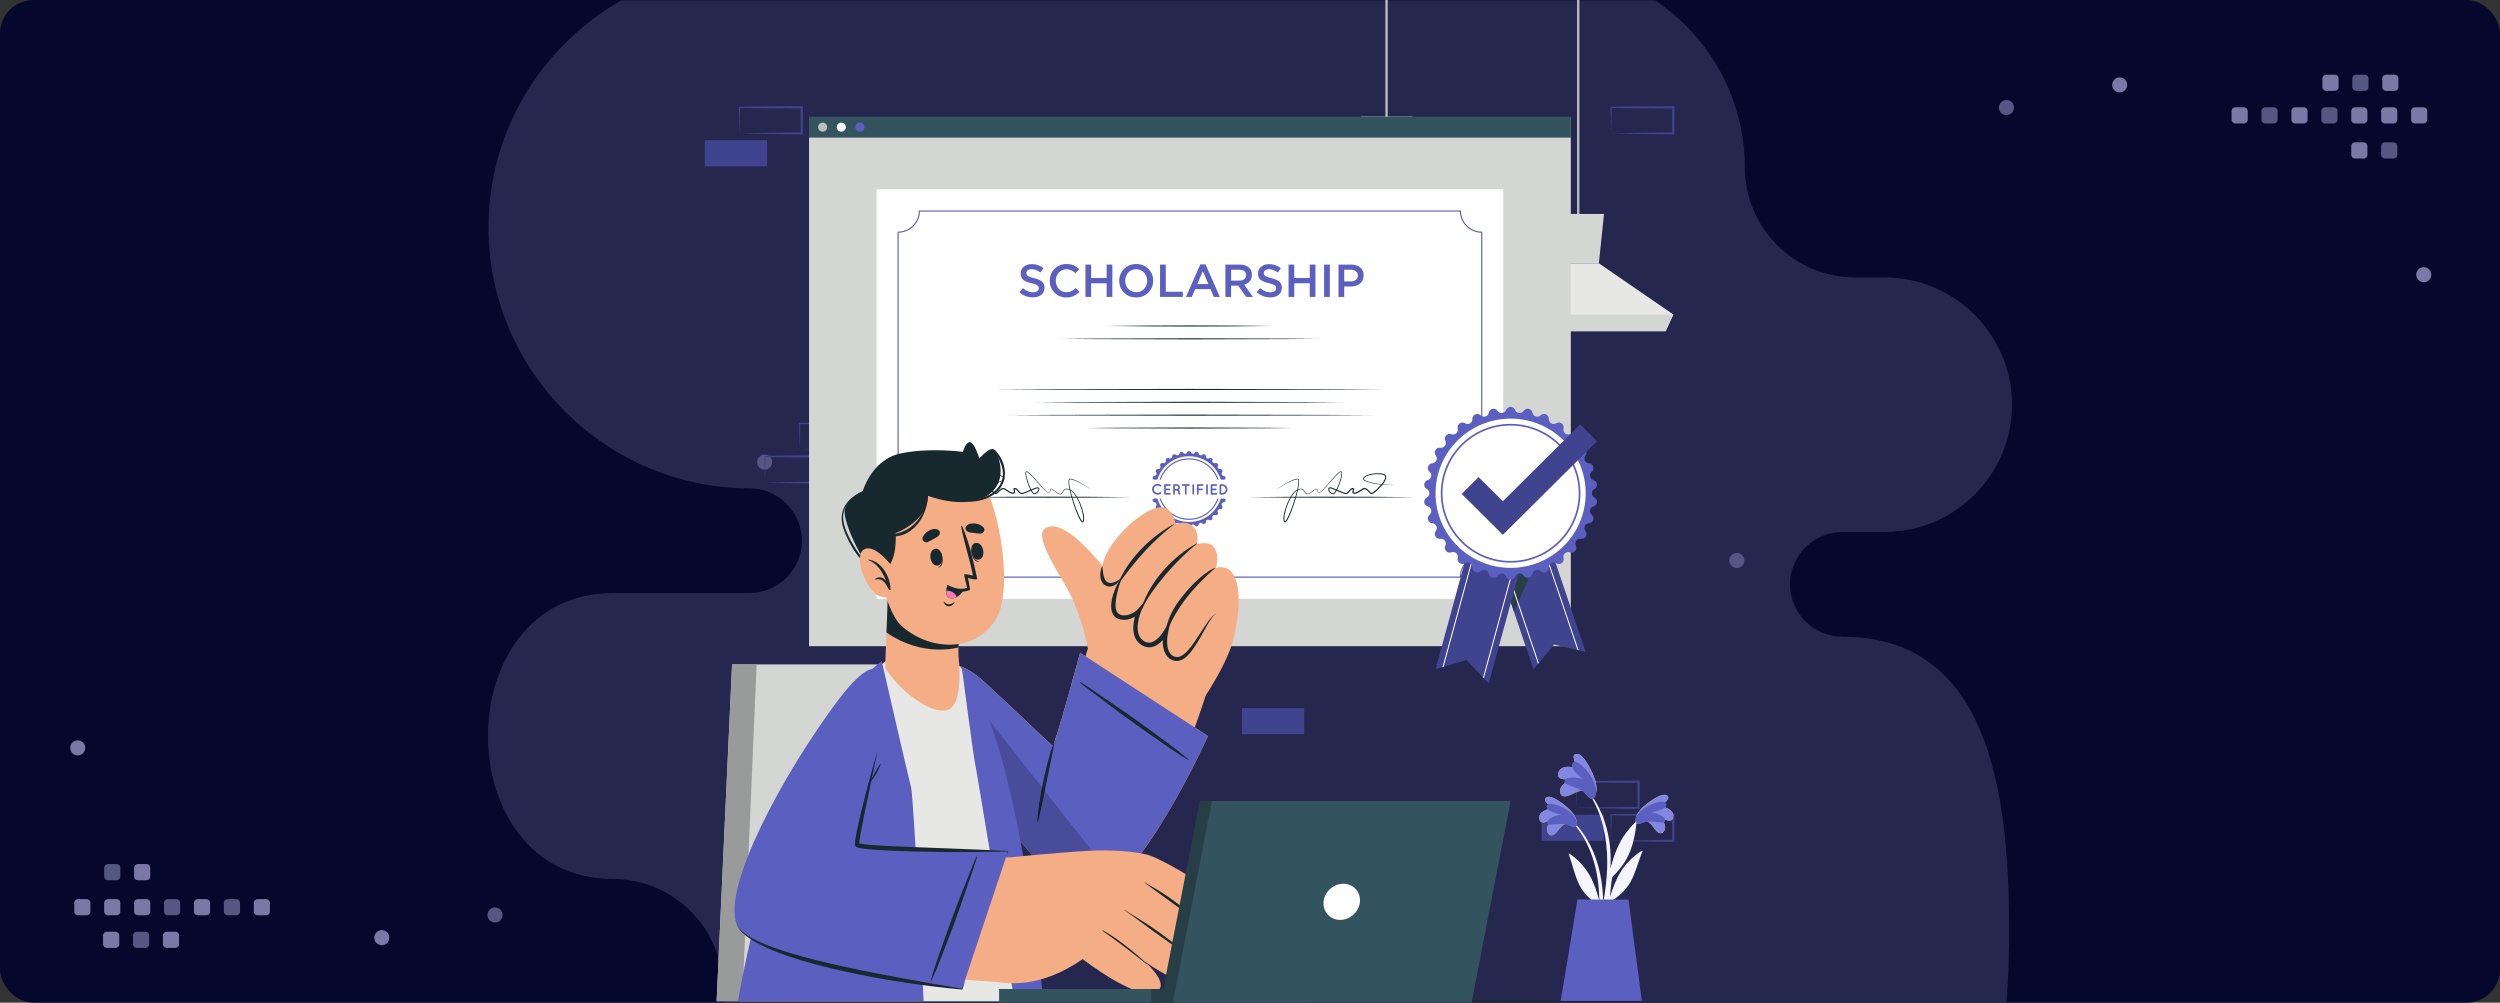 <svg width="748" height="300" viewBox="0 0 748 300" fill="none" xmlns="http://www.w3.org/2000/svg">
<rect x="0" y="0" width="748" height="300" fill="#333333" stroke="none"/>
<rect width="748" height="300" rx="10" fill="#05072D"/>
<mask id="mask0_3042_13226" style="mask-type:alpha" maskUnits="userSpaceOnUse" x="0" y="0" width="748" height="300">
<rect width="748" height="300" rx="10" fill="#05072D"/>
</mask>
<g mask="url(#mask0_3042_13226)">
<path opacity="0.35" fill-rule="evenodd" clip-rule="evenodd" d="M183.388 262.987C201.509 262.987 216.336 277.804 216.336 295.917C216.336 328.964 290.4 356 323.463 356H341.435H481.076H551.246C594.199 356 601.131 320.878 601.131 277.948C601.131 235.019 594.199 190.498 551.246 190.498C542.627 190.498 535.574 183.45 535.574 174.835C535.574 166.219 542.627 159.169 551.246 159.169H563.903C584.856 159.169 602 142.034 602 121.093C602 100.173 584.895 83.054 563.975 83.015H555.008C536.887 83.015 522.061 68.197 522.061 50.084C522.061 17.038 495.009 -10 461.947 -10H224.251C181.3 -10 146.158 25.124 146.158 68.053C146.158 110.982 181.3 146.106 224.251 146.106C232.87 146.106 239.923 153.155 239.923 161.77C239.923 170.385 232.87 177.434 224.251 177.434H183.388C133.537 177.434 133.537 262.987 183.388 262.987Z" fill="#64638F"/>
<path fill-rule="evenodd" clip-rule="evenodd" d="M698.572 27.18H695.991C695.369 27.18 694.862 26.672 694.862 26.052V23.47C694.862 22.849 695.369 22.341 695.991 22.341H698.572C699.193 22.341 699.701 22.849 699.701 23.47V26.052C699.701 26.672 699.193 27.18 698.572 27.18ZM671.391 36.94H668.81C668.188 36.94 667.681 36.431 667.681 35.811V33.23C667.681 32.608 668.188 32.1 668.81 32.1H671.391C672.012 32.1 672.52 32.608 672.52 33.23V35.811C672.52 36.431 672.012 36.94 671.391 36.94ZM689.296 36.94H686.714C686.093 36.94 685.586 36.431 685.586 35.811V33.23C685.586 32.608 686.093 32.1 686.714 32.1H689.296C689.918 32.1 690.424 32.608 690.424 33.23V35.811C690.424 36.431 689.918 36.94 689.296 36.94ZM704.619 36.94H707.201C707.823 36.94 708.33 36.431 708.33 35.811V33.23C708.33 32.608 707.823 32.1 707.201 32.1H704.619C703.998 32.1 703.491 32.608 703.491 33.23V35.811C703.491 36.431 703.998 36.94 704.619 36.94ZM716.154 36.94H713.572C712.951 36.94 712.444 36.431 712.444 35.811V33.23C712.444 32.608 712.951 32.1 713.572 32.1H716.154C716.775 32.1 717.283 32.608 717.283 33.23V35.811C717.283 36.431 716.775 36.94 716.154 36.94ZM722.524 36.94H725.106C725.727 36.94 726.235 36.431 726.235 35.811V33.23C726.235 32.608 725.727 32.1 725.106 32.1H722.524C721.903 32.1 721.396 32.608 721.396 33.23V35.811C721.396 36.431 721.903 36.94 722.524 36.94ZM713.896 27.18H716.478C717.1 27.18 717.607 26.672 717.607 26.052V23.47C717.607 22.849 717.1 22.341 716.478 22.341H713.896C713.275 22.341 712.767 22.849 712.767 23.47V26.052C712.767 26.672 713.275 27.18 713.896 27.18ZM707.201 47.425H704.619C703.998 47.425 703.491 46.917 703.491 46.297V43.715C703.491 43.094 703.998 42.586 704.619 42.586H707.201C707.822 42.586 708.33 43.094 708.33 43.715V46.297C708.33 46.917 707.822 47.425 707.201 47.425ZM634.21 27.664C635.453 27.664 636.468 26.65 636.468 25.406C636.468 24.162 635.453 23.147 634.21 23.147C632.966 23.147 631.951 24.162 631.951 25.406C631.951 26.65 632.966 27.664 634.21 27.664ZM727.449 82.188C727.449 83.432 726.434 84.446 725.191 84.446C723.947 84.446 722.932 83.432 722.932 82.188C722.932 80.944 723.947 79.929 725.191 79.929C726.434 79.929 727.449 80.944 727.449 82.188Z" fill="#7A79A5"/>
<path fill-rule="evenodd" clip-rule="evenodd" d="M704.943 27.18H707.525C708.146 27.18 708.653 26.672 708.653 26.052V23.47C708.653 22.849 708.146 22.341 707.525 22.341H704.943C704.321 22.341 703.814 22.849 703.814 23.47V26.052C703.814 26.672 704.321 27.18 704.943 27.18ZM680.343 36.94H677.761C677.14 36.94 676.632 36.431 676.632 35.811V33.23C676.632 32.608 677.14 32.1 677.761 32.1H680.343C680.965 32.1 681.471 32.608 681.471 33.23V35.811C681.471 36.431 680.965 36.94 680.343 36.94ZM698.248 36.94H695.666C695.045 36.94 694.538 36.431 694.538 35.811V33.23C694.538 32.608 695.045 32.1 695.666 32.1H698.248C698.869 32.1 699.377 32.608 699.377 33.23V35.811C699.377 36.431 698.869 36.94 698.248 36.94ZM716.153 47.425H713.571C712.95 47.425 712.443 46.917 712.443 46.297V43.715C712.443 43.094 712.95 42.586 713.571 42.586H716.153C716.774 42.586 717.281 43.094 717.281 43.715V46.297C717.281 46.917 716.774 47.425 716.153 47.425ZM600.333 34.44C601.577 34.44 602.591 33.425 602.591 32.181C602.591 30.937 601.577 29.923 600.333 29.923C599.089 29.923 598.074 30.937 598.074 32.181C598.074 33.425 599.089 34.44 600.333 34.44ZM521.921 167.694C521.921 168.937 520.907 169.952 519.663 169.952C518.419 169.952 517.404 168.937 517.404 167.694C517.404 166.45 518.419 165.435 519.663 165.435C520.907 165.435 521.921 166.45 521.921 167.694Z" fill="#555783"/>
<path fill-rule="evenodd" clip-rule="evenodd" d="M49.877 278.772L52.459 278.772C53.08 278.772 53.587 279.28 53.587 279.9L53.587 282.483C53.587 283.104 53.08 283.612 52.459 283.612L49.877 283.612C49.256 283.612 48.748 283.104 48.748 282.483L48.748 279.9C48.748 279.28 49.256 278.772 49.877 278.772ZM77.058 269.013L79.639 269.013C80.261 269.013 80.768 269.521 80.768 270.141L80.768 272.723C80.768 273.344 80.261 273.853 79.639 273.853L77.058 273.853C76.437 273.853 75.929 273.344 75.929 272.723L75.929 270.141C75.929 269.521 76.437 269.013 77.058 269.013ZM59.154 269.013L61.735 269.013C62.356 269.013 62.863 269.521 62.863 270.141L62.863 272.723C62.863 273.344 62.356 273.853 61.735 273.853L59.154 273.853C58.532 273.853 58.025 273.344 58.025 272.723L58.025 270.141C58.025 269.521 58.532 269.013 59.154 269.013ZM43.83 269.013L41.248 269.013C40.626 269.013 40.12 269.521 40.12 270.141L40.12 272.723C40.12 273.344 40.626 273.853 41.248 273.853L43.83 273.853C44.451 273.853 44.958 273.344 44.958 272.723L44.958 270.141C44.958 269.521 44.451 269.013 43.83 269.013ZM32.295 269.013L34.878 269.013C35.499 269.013 36.005 269.521 36.005 270.141L36.005 272.723C36.005 273.344 35.499 273.853 34.878 273.853L32.295 273.853C31.674 273.853 31.166 273.344 31.166 272.723L31.166 270.141C31.166 269.521 31.674 269.013 32.295 269.013ZM25.925 269.013L23.343 269.013C22.722 269.013 22.215 269.521 22.215 270.141L22.215 272.723C22.215 273.344 22.722 273.853 23.343 273.853L25.925 273.853C26.546 273.853 27.054 273.344 27.054 272.723L27.054 270.141C27.054 269.521 26.546 269.013 25.925 269.013ZM34.553 278.772L31.971 278.772C31.349 278.772 30.843 279.28 30.843 279.9L30.843 282.483C30.843 283.104 31.349 283.612 31.971 283.612L34.553 283.612C35.174 283.612 35.682 283.104 35.682 282.483L35.682 279.9C35.682 279.28 35.174 278.772 34.553 278.772ZM41.248 258.527L43.83 258.527C44.451 258.527 44.958 259.035 44.958 259.655L44.958 262.238C44.958 262.859 44.451 263.366 43.83 263.366L41.248 263.366C40.627 263.366 40.12 262.859 40.12 262.238L40.12 259.655C40.12 259.035 40.627 258.527 41.248 258.527ZM114.24 278.288C112.997 278.288 111.981 279.303 111.981 280.547C111.981 281.791 112.997 282.805 114.24 282.805C115.483 282.805 116.498 281.791 116.498 280.547C116.498 279.303 115.483 278.288 114.24 278.288ZM21 223.765C21 222.521 22.015 221.506 23.259 221.506C24.503 221.506 25.517 222.521 25.517 223.765C25.517 225.009 24.503 226.023 23.259 226.023C22.015 226.023 21 225.009 21 223.765Z" fill="#7A79A5"/>
<path fill-rule="evenodd" clip-rule="evenodd" d="M43.506 278.772L40.925 278.772C40.303 278.772 39.796 279.28 39.796 279.9L39.796 282.483C39.796 283.104 40.303 283.612 40.925 283.612L43.506 283.612C44.128 283.612 44.635 283.104 44.635 282.483L44.635 279.9C44.635 279.28 44.128 278.772 43.506 278.772ZM50.201 269.013L52.783 269.013C53.404 269.013 53.912 269.521 53.912 270.141L53.912 272.723C53.912 273.344 53.404 273.853 52.783 273.853L50.201 273.853C49.58 273.853 49.073 273.344 49.073 272.723L49.073 270.141C49.073 269.521 49.58 269.013 50.201 269.013ZM68.107 269.013L70.688 269.013C71.309 269.013 71.817 269.521 71.817 270.141L71.817 272.723C71.817 273.344 71.309 273.853 70.688 273.853L68.107 273.853C67.485 273.853 66.978 273.344 66.978 272.723L66.978 270.141C66.978 269.521 67.485 269.013 68.107 269.013ZM32.296 258.527L34.878 258.527C35.499 258.527 36.006 259.035 36.006 259.655L36.006 262.238C36.006 262.859 35.499 263.366 34.878 263.366L32.296 263.366C31.675 263.366 31.168 262.859 31.168 262.238L31.168 259.655C31.168 259.035 31.675 258.527 32.296 258.527ZM148.116 271.513C146.872 271.513 145.858 272.527 145.858 273.771C145.858 275.015 146.872 276.03 148.116 276.03C149.36 276.03 150.375 275.015 150.375 273.771C150.375 272.527 149.36 271.513 148.116 271.513ZM226.528 138.259C226.528 137.016 227.543 136 228.786 136C230.03 136 231.045 137.016 231.045 138.259C231.045 139.503 230.03 140.517 228.786 140.517C227.543 140.517 226.528 139.503 226.528 138.259Z" fill="#555783"/>
</g>
<g clip-path="url(#clip0_3042_13226)">
<path d="M471.65 241.721L471.552 237.852C471.521 236.546 471.475 235.228 471.462 233.902L471.461 233.717L471.65 233.714C474.753 233.68 477.857 233.607 480.961 233.603L490.271 233.56L490.615 233.559L490.614 233.902L490.577 241.721L490.576 242.028L490.271 242.026C488.702 242.014 487.129 242.021 485.564 241.989L480.881 241.912L471.65 241.721ZM471.65 241.721L481.04 241.532L485.667 241.455C487.205 241.423 488.736 241.429 490.271 241.418L489.965 241.721L489.928 233.902L490.271 234.242L480.961 234.199C477.857 234.196 474.753 234.123 471.65 234.087L471.837 233.902C471.825 235.181 471.778 236.469 471.747 237.772L471.65 241.721Z" fill="#40438D"/>
<path d="M482.037 251.583L481.939 247.713C481.908 246.408 481.862 245.089 481.849 243.763L481.848 243.578L482.037 243.576C485.14 243.541 488.244 243.468 491.347 243.464L500.657 243.421L501.002 243.42L501 243.763L500.964 251.583L500.962 251.89L500.657 251.887C499.089 251.876 497.516 251.882 495.951 251.85L491.268 251.773L482.037 251.583ZM482.037 251.583L491.426 251.393L496.053 251.316C497.592 251.284 499.122 251.29 500.657 251.279L500.351 251.583L500.314 243.763L500.657 244.103L491.347 244.06C488.244 244.057 485.14 243.984 482.037 243.949L482.224 243.763C482.211 245.043 482.165 246.331 482.134 247.633L482.037 251.583Z" fill="#40438D"/>
<path d="M461.262 251.583H479.882V243.763H461.262V251.583Z" fill="#40438D"/>
<path d="M239.267 134.525L239.17 130.655C239.139 129.351 239.093 128.032 239.08 126.705L239.078 126.521L239.268 126.519C242.371 126.484 245.474 126.41 248.578 126.407L257.888 126.364L258.233 126.363L258.231 126.705L258.194 134.525L258.193 134.832L257.888 134.83C256.319 134.818 254.746 134.825 253.182 134.792L248.498 134.716L239.267 134.525ZM239.267 134.525L248.657 134.336L253.284 134.259C254.823 134.227 256.353 134.233 257.888 134.222L257.582 134.525L257.545 126.705L257.888 127.046L248.578 127.003C245.474 127 242.371 126.927 239.268 126.891L239.455 126.705C239.442 127.986 239.396 129.273 239.365 130.575L239.267 134.525Z" fill="#40438D"/>
<path d="M249.654 144.387H268.275V136.567H249.654V144.387Z" fill="#E7E8E5"/>
<path d="M228.881 144.387L228.783 140.517C228.752 139.212 228.706 137.893 228.693 136.567L228.691 136.382L228.881 136.38C231.984 136.345 235.087 136.272 238.191 136.268L247.501 136.225L247.846 136.224L247.844 136.567L247.807 144.387L247.806 144.694L247.501 144.691C245.932 144.68 244.359 144.686 242.795 144.654L238.111 144.577L228.881 144.387ZM228.881 144.387L238.27 144.197L242.897 144.12C244.436 144.088 245.966 144.095 247.501 144.083L247.195 144.387L247.158 136.567L247.501 136.907L238.191 136.864C235.087 136.861 231.984 136.788 228.881 136.753L229.068 136.567C229.055 137.847 229.009 139.134 228.978 140.437L228.881 144.387Z" fill="#40438D"/>
<path d="M221.271 251.583H239.892V243.763H221.271V251.583Z" fill="#E7E8E5"/>
<path d="M221.272 39.923L221.174 36.053C221.143 34.748 221.097 33.428 221.084 32.102L221.082 31.918L221.272 31.916C224.375 31.881 227.478 31.807 230.582 31.804L239.892 31.761L240.237 31.759L240.235 32.102L240.198 39.923L240.197 40.229L239.892 40.227C238.323 40.215 236.75 40.222 235.186 40.189L230.502 40.113L221.272 39.923ZM221.272 39.923L230.661 39.732L235.288 39.656C236.827 39.623 238.357 39.63 239.892 39.618L239.586 39.923L239.549 32.102L239.892 32.443L230.582 32.4C227.478 32.396 224.375 32.323 221.272 32.288L221.459 32.102C221.446 33.382 221.4 34.67 221.369 35.972L221.272 39.923Z" fill="#40438D"/>
<path d="M210.885 49.784H229.506V41.963H210.885V49.784Z" fill="#40438D"/>
<path d="M482.037 39.931L481.939 36.061C481.908 34.756 481.862 33.436 481.849 32.11L481.848 31.926L482.037 31.924C485.14 31.889 488.244 31.816 491.347 31.812L500.657 31.769L501.002 31.767L501 32.11L500.964 39.931L500.962 40.237L500.657 40.235C499.089 40.223 497.515 40.23 495.951 40.197L491.268 40.121L482.037 39.931ZM482.037 39.931L491.426 39.74L496.053 39.664C497.592 39.632 499.122 39.639 500.657 39.626L500.351 39.931L500.314 32.11L500.657 32.452L491.347 32.409C488.244 32.405 485.14 32.331 482.037 32.297L482.224 32.11C482.211 33.391 482.165 34.679 482.134 35.98L482.037 39.931Z" fill="#40438D"/>
<path d="M445.73 155.176H464.351V147.356H445.73V155.176Z" fill="#E7E8E5"/>
<path d="M371.58 219.674H390.2V211.853H371.58V219.674Z" fill="#40438D"/>
<path d="M388.962 59.189L389.059 63.059C389.09 64.364 389.136 65.682 389.149 67.009L389.151 67.193L388.961 67.195C385.858 67.231 382.755 67.304 379.651 67.307L370.341 67.35L369.996 67.351L369.997 67.009L370.035 59.189L370.036 58.882L370.341 58.884C371.91 58.896 373.482 58.89 375.048 58.922L379.731 58.998L388.962 59.189ZM388.962 59.189L379.572 59.379L374.945 59.455C373.406 59.487 371.875 59.481 370.341 59.493L370.647 59.189L370.684 67.009L370.341 66.668L379.651 66.711C382.755 66.714 385.858 66.788 388.961 66.823L388.774 67.009C388.786 65.728 388.833 64.441 388.864 63.139L388.962 59.189Z" fill="#E7E8E5"/>
<path d="M378.575 49.327L378.673 53.197C378.703 54.502 378.749 55.821 378.763 57.148L378.764 57.332L378.575 57.334C375.471 57.369 372.368 57.443 369.264 57.446L359.954 57.489L359.609 57.49L359.611 57.148L359.648 49.328L359.649 49.02L359.954 49.023C361.523 49.035 363.096 49.029 364.661 49.061L369.344 49.137L378.575 49.327ZM378.575 49.327L369.185 49.517L364.558 49.594C363.019 49.626 361.489 49.619 359.954 49.632L360.261 49.328L360.297 57.148L359.954 56.807L369.264 56.85C372.368 56.853 375.471 56.926 378.575 56.962L378.387 57.148C378.4 55.867 378.446 54.58 378.477 53.278L378.575 49.327Z" fill="#E7E8E5"/>
<path d="M471.865 66.844H472.552V-0.002H471.865V66.844Z" fill="#BEBFBD"/>
<path d="M443.764 94.097L446.052 99.096H498.373L500.654 94.097L478.379 78.773H466.039L443.764 94.097Z" fill="#E7E8E5"/>
<path d="M464.494 64.009L466.04 78.773H478.38L479.926 64.009H464.494Z" fill="#D4D6D3"/>
<path d="M443.766 94.1L446.054 99.098H498.375L500.656 94.1H443.766Z" fill="#D4D6D3"/>
<path d="M414.516 37.715H415.203V-0.001H414.516V37.715Z" fill="#BEBFBD"/>
<path d="M386.414 64.968L388.702 69.967H441.024L443.305 64.968L421.029 49.644H408.689L386.414 64.968Z" fill="#E7E8E5"/>
<path d="M407.143 34.879L408.689 49.644H421.029L422.574 34.879H407.143Z" fill="#D4D6D3"/>
<path d="M386.416 64.97L388.704 69.969H441.025L443.307 64.97H386.416Z" fill="#D4D6D3"/>
<path d="M210.885 299.555L247.106 299.389L283.328 299.329L355.771 299.215L428.214 299.329L464.435 299.389L500.657 299.555L464.435 299.723L428.214 299.783L355.771 299.896L283.328 299.782L247.106 299.721L210.885 299.555Z" fill="#17282F"/>
<path d="M469.987 193.34H242.064V35.055H469.987V193.34Z" fill="#D4D6D3"/>
<path d="M469.987 41.169H242.064V34.927H469.987V41.169Z" fill="#33535F"/>
<path d="M247.506 38.048C247.506 38.798 246.895 39.405 246.141 39.405C245.387 39.405 244.775 38.798 244.775 38.048C244.775 37.299 245.387 36.691 246.141 36.691C246.895 36.691 247.506 37.299 247.506 38.048Z" fill="#BEBFBD"/>
<path d="M253.08 38.048C253.08 38.798 252.469 39.405 251.715 39.405C250.961 39.405 250.35 38.798 250.35 38.048C250.35 37.299 250.961 36.691 251.715 36.691C252.469 36.691 253.08 37.299 253.08 38.048Z" fill="white"/>
<path d="M258.656 38.048C258.656 38.798 258.045 39.405 257.29 39.405C256.537 39.405 255.926 38.798 255.926 38.048C255.926 37.299 256.537 36.691 257.29 36.691C258.045 36.691 258.656 37.299 258.656 38.048Z" fill="#5B5FC0"/>
<path d="M449.78 179.185H262.273V56.633H449.78V179.185Z" fill="white"/>
<path d="M443.342 69.471H443.17V166.248H443.342V166.077C439.729 166.077 436.798 168.983 436.798 172.573V172.678H436.97V172.507H275.081V172.678H275.253V172.573C275.253 168.983 272.323 166.077 268.711 166.077V166.248H268.883V69.471H268.711V69.642C272.323 69.642 275.253 66.729 275.253 63.139H275.081V63.309H436.97V63.139H436.798C436.798 66.729 439.729 69.642 443.342 69.642V69.471V69.3C441.629 69.3 440.081 68.611 438.958 67.496C437.836 66.38 437.142 64.841 437.142 63.139V62.968H274.91V63.139C274.91 64.841 274.216 66.38 273.094 67.496C271.971 68.611 270.422 69.3 268.711 69.3H268.539V166.418H268.711C270.422 166.418 271.971 167.106 273.094 168.22C274.216 169.334 274.91 170.872 274.91 172.573V172.678V172.849H437.142V172.573C437.142 170.872 437.836 169.334 438.958 168.22C440.081 167.106 441.629 166.418 443.342 166.418H443.513V69.3H443.342V69.471Z" fill="#5B5FC0"/>
<path d="M331.162 97.534C335.306 97.472 339.45 97.427 343.594 97.403L356.026 97.364L368.458 97.403C372.602 97.426 376.746 97.471 380.89 97.534C376.746 97.597 372.602 97.643 368.458 97.666L356.026 97.705L343.594 97.665C339.45 97.642 335.306 97.597 331.162 97.534Z" fill="#17282F"/>
<path d="M317.34 101.379L327.011 101.297L336.683 101.267L356.026 101.209L375.369 101.266L385.04 101.296L394.712 101.379L385.04 101.463L375.369 101.493L356.026 101.55L336.683 101.493L327.011 101.463L317.34 101.379Z" fill="#17282F"/>
<path d="M373.201 148.763C377.404 148.701 381.607 148.655 385.811 148.633L398.419 148.593L411.029 148.632C415.231 148.655 419.434 148.7 423.637 148.763C419.434 148.827 415.231 148.872 411.029 148.894L398.419 148.934L385.811 148.894C381.607 148.871 377.404 148.826 373.201 148.763Z" fill="#17282F"/>
<path d="M288.416 148.763C292.619 148.701 296.822 148.655 301.025 148.633L313.634 148.593L326.243 148.632C330.446 148.655 334.649 148.7 338.852 148.763C334.649 148.827 330.446 148.872 326.243 148.894L313.634 148.934L301.025 148.894C296.822 148.871 292.619 148.826 288.416 148.763Z" fill="#17282F"/>
<path d="M402.27 120.371L390.709 120.454L379.148 120.485L356.027 120.542L332.905 120.485L321.344 120.455L309.783 120.371L321.344 120.288L332.905 120.258L356.027 120.201L379.148 120.258L390.709 120.288L402.27 120.371Z" fill="#17282F"/>
<path d="M414.472 116.526L399.861 116.609L385.25 116.639L356.027 116.697L326.805 116.64L312.194 116.61L297.582 116.526L312.194 116.443L326.805 116.413L356.027 116.356L385.25 116.413L399.861 116.443L414.472 116.526Z" fill="#17282F"/>
<path d="M410.787 124.216L397.097 124.3L383.407 124.33L356.027 124.387L328.647 124.33L314.958 124.3L301.268 124.216L314.958 124.133L328.647 124.103L356.027 124.046L383.407 124.104L397.097 124.134L410.787 124.216Z" fill="#17282F"/>
<path d="M387.13 128.062L379.354 128.145L371.578 128.175L356.026 128.232L340.474 128.175L332.698 128.145L324.922 128.062L332.698 127.978L340.474 127.948L356.026 127.891L371.578 127.948L379.354 127.978L387.13 128.062Z" fill="#17282F"/>
<path d="M382.25 146.207C383.097 145.627 383.967 145.08 384.861 144.572C385.76 144.076 386.668 143.573 387.684 143.308C387.808 143.267 387.944 143.258 388.074 143.235C388.184 143.193 388.419 143.235 388.503 143.375C388.676 143.637 388.669 143.911 388.682 144.17C388.684 144.693 388.61 145.204 388.523 145.711C388.344 146.723 388.091 147.718 387.813 148.704C387.246 150.673 386.594 152.618 385.764 154.501C385.548 154.97 385.333 155.438 385.032 155.879C384.952 155.989 384.873 156.098 384.754 156.2C384.697 156.247 384.621 156.31 384.486 156.319C384.42 156.326 384.336 156.284 384.3 156.252L384.208 156.158C384.023 155.884 384.006 155.605 383.989 155.34C383.976 154.276 384.24 153.273 384.532 152.286C384.838 151.303 385.221 150.344 385.692 149.427C386.174 148.52 386.713 147.619 387.503 146.916C387.906 146.579 388.391 146.316 388.926 146.243C389.191 146.205 389.469 146.215 389.731 146.31C390.022 146.417 390.159 146.68 390.297 146.888C390.432 147.107 390.56 147.326 390.725 147.502C390.891 147.678 391.115 147.769 391.348 147.708C391.818 147.587 392.233 147.249 392.641 146.954C392.846 146.8 393.048 146.642 393.261 146.494C393.37 146.422 393.477 146.349 393.599 146.29C393.709 146.241 393.871 146.153 394.025 146.269C394.227 146.52 394.176 146.787 394.276 147.015C394.339 147.254 394.58 147.397 394.804 147.348C395.234 147.143 395.584 146.721 395.935 146.367C396.284 145.994 396.622 145.61 396.958 145.224C397.63 144.451 398.292 143.67 398.98 142.907C399.324 142.526 399.674 142.15 400.046 141.792C400.234 141.615 400.425 141.441 400.638 141.284C400.746 141.207 400.857 141.133 400.987 141.077C401.056 141.051 401.121 141.024 401.214 141.025C401.305 141.024 401.404 141.081 401.451 141.152C401.616 141.441 401.567 141.708 401.556 141.968C401.532 142.229 401.486 142.483 401.433 142.736C401.324 143.241 401.181 143.736 401.021 144.224C400.693 145.199 400.32 146.159 399.793 147.06C399.656 147.283 399.512 147.504 399.306 147.701C399.21 147.789 399.05 147.913 398.853 147.883C398.708 147.867 398.568 147.825 398.44 147.767C397.933 147.518 397.543 147.083 397.404 146.515C397.378 146.371 397.371 146.2 397.463 146.035C397.508 145.954 397.583 145.886 397.662 145.845C397.749 145.797 397.854 145.786 397.927 145.789C398.232 145.804 398.472 145.896 398.724 145.977C399.218 146.151 399.69 146.357 400.162 146.561C400.634 146.765 401.103 146.974 401.575 147.163C401.811 147.256 402.048 147.348 402.284 147.416C402.401 147.451 402.52 147.479 402.626 147.489C402.721 147.497 402.812 147.479 402.908 147.43C403.293 147.236 403.554 146.761 403.94 146.383C404.136 146.196 404.393 146.002 404.727 145.984C404.807 145.982 404.929 145.978 405.043 146.086C405.149 146.198 405.15 146.319 405.151 146.398C405.143 146.565 405.103 146.688 405.074 146.814C405.003 147.045 404.974 147.335 405.039 147.346C405.111 147.413 405.41 147.369 405.627 147.313C406.093 147.196 406.512 146.934 406.925 146.639C407.133 146.493 407.34 146.336 407.58 146.2C407.823 146.075 408.092 145.935 408.438 145.997C409.055 146.166 409.38 146.606 409.755 146.947C409.936 147.123 410.119 147.305 410.304 147.42C410.396 147.476 410.481 147.495 410.502 147.474C410.589 147.436 410.698 147.363 410.797 147.294C411.201 147.005 411.586 146.668 411.957 146.324C412.693 145.629 413.394 144.882 413.945 144.048C414.204 143.635 414.456 143.17 414.442 142.726C414.443 142.269 413.969 142.059 413.475 141.982C412.491 141.797 411.457 141.847 410.462 142.024C409.964 142.117 409.471 142.246 409.006 142.435C408.776 142.531 408.55 142.642 408.356 142.786C408.166 142.925 407.997 143.123 408.052 143.304C408.105 143.491 408.328 143.642 408.542 143.749C408.761 143.859 409.009 143.938 409.245 144.03C409.727 144.197 410.215 144.346 410.713 144.46C412.707 144.928 414.779 144.937 416.83 145.04L416.828 145.076C414.779 145.017 412.702 145.08 410.675 144.63C410.169 144.521 409.672 144.377 409.18 144.214C408.938 144.123 408.692 144.049 408.451 143.932C408.221 143.812 407.952 143.675 407.843 143.362C407.757 143.013 408.02 142.761 408.218 142.607C408.435 142.442 408.673 142.323 408.914 142.218C409.398 142.013 409.903 141.875 410.414 141.773C411.435 141.578 412.489 141.511 413.532 141.691C413.785 141.74 414.061 141.794 414.313 141.952C414.57 142.102 414.753 142.41 414.76 142.707C414.777 143.301 414.495 143.781 414.231 144.227C413.668 145.115 412.953 145.872 412.203 146.584C411.823 146.937 411.437 147.279 411.007 147.588C410.895 147.665 410.793 147.739 410.645 147.807C410.423 147.898 410.238 147.798 410.116 147.73C409.865 147.572 409.685 147.385 409.498 147.206C409.138 146.861 408.766 146.452 408.367 146.357C407.989 146.301 407.548 146.653 407.142 146.941C406.724 147.241 406.259 147.539 405.722 147.675C405.454 147.713 405.196 147.856 404.812 147.642C404.622 147.492 404.617 147.262 404.633 147.128C404.648 146.977 404.685 146.848 404.716 146.724C404.747 146.603 404.78 146.478 404.783 146.389L404.785 146.344L404.741 146.347C404.553 146.353 404.36 146.478 404.192 146.639C403.84 146.962 403.603 147.457 403.059 147.746C402.927 147.813 402.756 147.851 402.596 147.835C402.445 147.819 402.314 147.785 402.186 147.747C401.929 147.671 401.687 147.575 401.446 147.479C400.965 147.283 400.498 147.071 400.028 146.864C399.559 146.659 399.09 146.45 398.616 146.281C398.383 146.202 398.132 146.116 397.921 146.107C397.756 146.09 397.665 146.24 397.709 146.459C397.801 146.887 398.152 147.307 398.562 147.504C398.666 147.553 398.775 147.586 398.886 147.6C398.953 147.619 399.027 147.57 399.117 147.494C399.284 147.339 399.429 147.13 399.56 146.919C400.079 146.06 400.466 145.108 400.801 144.151C400.965 143.67 401.112 143.183 401.225 142.691C401.28 142.444 401.328 142.196 401.354 141.949C401.377 141.71 401.393 141.429 401.295 141.266C401.223 141.132 400.93 141.302 400.748 141.434C400.546 141.58 400.356 141.749 400.171 141.922C399.8 142.271 399.449 142.642 399.103 143.018C398.411 143.771 397.743 144.548 397.063 145.315C396.723 145.698 396.381 146.08 396.027 146.452C395.658 146.81 395.338 147.218 394.835 147.454C394.541 147.525 394.247 147.317 394.174 147.053C394.076 146.813 394.084 146.51 393.948 146.358C393.885 146.299 393.759 146.344 393.653 146.4C393.543 146.454 393.438 146.526 393.334 146.597C393.128 146.745 392.927 146.904 392.724 147.061C392.311 147.363 391.913 147.71 391.381 147.856C391.107 147.938 390.793 147.815 390.61 147.615C390.422 147.419 390.288 147.191 390.152 146.978C390.015 146.769 389.879 146.544 389.668 146.477C389.447 146.399 389.194 146.39 388.953 146.427C388.465 146.5 388.013 146.748 387.637 147.071C386.896 147.743 386.366 148.638 385.904 149.534C385.449 150.441 385.08 151.392 384.789 152.364C384.511 153.332 384.265 154.34 384.289 155.326C384.3 155.565 384.343 155.818 384.451 155.97L384.494 156.013L384.483 156.01L384.552 155.963C384.628 155.897 384.703 155.799 384.772 155.701C385.042 155.292 385.271 154.834 385.484 154.375C386.324 152.524 386.995 150.589 387.579 148.637C387.865 147.659 388.127 146.672 388.314 145.674C388.405 145.175 388.483 144.671 388.486 144.171C388.483 143.93 388.469 143.659 388.353 143.489C388.287 143.411 388.23 143.388 388.094 143.417C387.971 143.439 387.848 143.443 387.726 143.482C386.748 143.732 385.823 144.203 384.917 144.673C384.014 145.157 383.131 145.68 382.27 146.237L382.25 146.207Z" fill="#17282F"/>
<path d="M326.124 146.207C325.277 145.627 324.407 145.08 323.514 144.572C322.615 144.076 321.706 143.573 320.69 143.308C320.566 143.267 320.43 143.258 320.3 143.235C320.189 143.193 319.956 143.235 319.871 143.375C319.698 143.637 319.704 143.911 319.691 144.17C319.691 144.693 319.765 145.204 319.851 145.711C320.03 146.723 320.284 147.718 320.56 148.704C321.128 150.673 321.779 152.618 322.61 154.501C322.826 154.97 323.041 155.438 323.342 155.879C323.422 155.989 323.502 156.098 323.619 156.2C323.676 156.247 323.753 156.31 323.887 156.319C323.954 156.326 324.038 156.284 324.074 156.252L324.166 156.158C324.351 155.884 324.368 155.605 324.385 155.34C324.398 154.276 324.134 153.273 323.842 152.286C323.536 151.303 323.154 150.344 322.682 149.427C322.201 148.52 321.661 147.619 320.87 146.916C320.468 146.579 319.983 146.316 319.448 146.243C319.183 146.205 318.905 146.215 318.643 146.31C318.352 146.417 318.215 146.68 318.077 146.888C317.942 147.107 317.815 147.326 317.649 147.502C317.482 147.678 317.26 147.769 317.026 147.708C316.555 147.587 316.141 147.249 315.733 146.954C315.528 146.8 315.326 146.642 315.113 146.494C315.005 146.422 314.897 146.349 314.775 146.29C314.665 146.241 314.502 146.153 314.349 146.269C314.148 146.52 314.198 146.787 314.098 147.015C314.035 147.254 313.793 147.397 313.57 147.348C313.141 147.143 312.791 146.721 312.438 146.367C312.089 145.994 311.751 145.61 311.415 145.224C310.743 144.451 310.082 143.67 309.395 142.907C309.05 142.526 308.701 142.15 308.328 141.792C308.14 141.615 307.948 141.441 307.735 141.284C307.629 141.207 307.517 141.133 307.386 141.077C307.319 141.051 307.252 141.024 307.16 141.025C307.07 141.024 306.97 141.081 306.923 141.152C306.758 141.441 306.807 141.708 306.817 141.968C306.841 142.229 306.888 142.483 306.941 142.736C307.05 143.241 307.193 143.736 307.353 144.224C307.681 145.199 308.054 146.159 308.582 147.06C308.719 147.283 308.862 147.504 309.068 147.701C309.165 147.789 309.325 147.913 309.522 147.883C309.666 147.867 309.806 147.825 309.935 147.767C310.441 147.518 310.831 147.083 310.97 146.515C310.996 146.371 311.004 146.2 310.91 146.035C310.866 145.954 310.791 145.886 310.712 145.845C310.626 145.797 310.52 145.786 310.447 145.789C310.142 145.804 309.902 145.896 309.65 145.977C309.156 146.151 308.684 146.357 308.212 146.561C307.74 146.765 307.272 146.974 306.8 147.163C306.564 147.256 306.326 147.348 306.09 147.416C305.972 147.451 305.853 147.479 305.748 147.489C305.654 147.497 305.562 147.479 305.466 147.43C305.08 147.236 304.82 146.761 304.434 146.383C304.238 146.196 303.982 146.002 303.647 145.984C303.567 145.982 303.445 145.978 303.33 146.086C303.225 146.198 303.224 146.319 303.224 146.398C303.231 146.565 303.271 146.688 303.3 146.814C303.371 147.045 303.4 147.335 303.335 147.346C303.262 147.413 302.964 147.369 302.747 147.313C302.281 147.196 301.861 146.934 301.45 146.639C301.242 146.493 301.034 146.336 300.794 146.2C300.552 146.075 300.283 145.935 299.936 145.997C299.319 146.166 298.995 146.606 298.618 146.947C298.438 147.123 298.256 147.305 298.07 147.42C297.978 147.476 297.893 147.495 297.872 147.474C297.785 147.436 297.676 147.363 297.577 147.294C297.173 147.005 296.788 146.668 296.417 146.324C295.681 145.629 294.98 144.882 294.43 144.048C294.17 143.635 293.918 143.17 293.932 142.726C293.93 142.269 294.405 142.059 294.899 141.982C295.883 141.797 296.917 141.847 297.912 142.024C298.41 142.117 298.903 142.246 299.367 142.435C299.598 142.531 299.824 142.642 300.018 142.786C300.208 142.925 300.377 143.123 300.322 143.304C300.269 143.491 300.046 143.642 299.832 143.749C299.613 143.859 299.365 143.938 299.129 144.03C298.647 144.197 298.159 144.346 297.661 144.46C295.667 144.928 293.594 144.937 291.545 145.04L291.546 145.076C293.595 145.017 295.672 145.08 297.7 144.63C298.206 144.521 298.703 144.377 299.194 144.214C299.437 144.123 299.681 144.049 299.924 143.932C300.153 143.812 300.422 143.675 300.531 143.362C300.618 143.013 300.353 142.761 300.155 142.607C299.939 142.442 299.701 142.323 299.46 142.218C298.976 142.013 298.471 141.875 297.96 141.773C296.94 141.578 295.885 141.511 294.843 141.691C294.589 141.74 294.312 141.794 294.06 141.952C293.805 142.102 293.621 142.41 293.614 142.707C293.597 143.301 293.879 143.781 294.143 144.227C294.706 145.115 295.421 145.872 296.17 146.584C296.55 146.937 296.937 147.279 297.367 147.588C297.479 147.665 297.581 147.739 297.729 147.807C297.951 147.898 298.136 147.798 298.258 147.73C298.509 147.572 298.689 147.385 298.876 147.206C299.236 146.861 299.608 146.452 300.007 146.357C300.385 146.301 300.826 146.653 301.232 146.941C301.65 147.241 302.116 147.539 302.652 147.675C302.92 147.713 303.179 147.856 303.563 147.642C303.752 147.492 303.756 147.262 303.741 147.128C303.726 146.977 303.69 146.848 303.658 146.724C303.627 146.603 303.594 146.478 303.591 146.389L303.589 146.344L303.633 146.347C303.822 146.353 304.013 146.478 304.182 146.639C304.534 146.962 304.771 147.457 305.315 147.746C305.447 147.813 305.618 147.851 305.779 147.835C305.928 147.819 306.06 147.785 306.188 147.747C306.445 147.671 306.687 147.575 306.928 147.479C307.408 147.283 307.877 147.071 308.346 146.864C308.815 146.659 309.283 146.45 309.757 146.281C309.991 146.202 310.242 146.116 310.453 146.107C310.618 146.09 310.709 146.24 310.665 146.459C310.573 146.887 310.222 147.307 309.812 147.504C309.708 147.553 309.599 147.586 309.488 147.6C309.421 147.619 309.347 147.57 309.257 147.494C309.09 147.339 308.945 147.13 308.813 146.919C308.295 146.06 307.909 145.108 307.573 144.151C307.409 143.67 307.262 143.183 307.149 142.691C307.094 142.444 307.046 142.196 307.019 141.949C306.997 141.71 306.981 141.429 307.079 141.266C307.151 141.132 307.444 141.302 307.626 141.434C307.828 141.58 308.018 141.749 308.204 141.922C308.574 142.271 308.925 142.642 309.272 143.018C309.963 143.771 310.631 144.548 311.311 145.315C311.651 145.698 311.993 146.08 312.347 146.452C312.717 146.81 313.036 147.218 313.539 147.454C313.833 147.525 314.127 147.317 314.2 147.053C314.298 146.813 314.29 146.51 314.426 146.358C314.489 146.299 314.615 146.344 314.722 146.4C314.831 146.454 314.936 146.526 315.04 146.597C315.247 146.745 315.447 146.904 315.651 147.061C316.063 147.363 316.461 147.71 316.993 147.856C317.268 147.938 317.582 147.815 317.764 147.615C317.953 147.419 318.086 147.191 318.222 146.978C318.359 146.769 318.495 146.544 318.705 146.477C318.928 146.399 319.18 146.39 319.421 146.427C319.909 146.5 320.361 146.748 320.737 147.071C321.478 147.743 322.008 148.638 322.47 149.534C322.925 150.441 323.294 151.392 323.585 152.364C323.863 153.332 324.109 154.34 324.085 155.326C324.074 155.565 324.032 155.818 323.923 155.97L323.88 156.013L323.891 156.01L323.821 155.963C323.746 155.897 323.671 155.799 323.602 155.701C323.332 155.292 323.103 154.834 322.89 154.375C322.05 152.524 321.379 150.589 320.795 148.637C320.509 147.659 320.247 146.672 320.06 145.674C319.969 145.175 319.892 144.671 319.888 144.171C319.891 143.93 319.905 143.659 320.021 143.489C320.086 143.411 320.143 143.388 320.28 143.417C320.402 143.439 320.527 143.443 320.648 143.482C321.626 143.732 322.552 144.203 323.457 144.673C324.36 145.157 325.243 145.68 326.105 146.237L326.124 146.207Z" fill="#17282F"/>
<path d="M356.364 135.363C356.554 135.837 357.202 135.904 357.487 135.48C357.808 135.004 358.548 135.161 358.646 135.725C358.734 136.228 359.353 136.428 359.72 136.072C360.134 135.673 360.826 135.979 360.804 136.552C360.784 137.062 361.347 137.385 361.782 137.113C362.269 136.808 362.882 137.25 362.741 137.805C362.615 138.3 363.098 138.733 363.58 138.557C364.121 138.359 364.628 138.918 364.373 139.432C364.147 139.89 364.529 140.413 365.037 140.34C365.607 140.258 365.987 140.911 365.63 141.361C365.313 141.761 365.577 142.352 366.09 142.386C366.664 142.424 366.898 143.14 366.456 143.507C366.061 143.833 366.196 144.466 366.69 144.604C367.245 144.761 367.324 145.509 366.815 145.776C366.36 146.015 366.36 146.661 366.815 146.899C367.324 147.166 367.245 147.915 366.69 148.071C366.196 148.209 366.061 148.842 366.456 149.169C366.898 149.536 366.664 150.251 366.09 150.29C365.577 150.323 365.313 150.914 365.63 151.315C365.987 151.765 365.607 152.417 365.037 152.336C364.529 152.262 364.147 152.786 364.373 153.243C364.628 153.757 364.121 154.317 363.58 154.119C363.098 153.943 362.615 154.375 362.741 154.87C362.882 155.426 362.269 155.868 361.782 155.563C361.347 155.29 360.784 155.614 360.804 156.124C360.826 156.697 360.134 157.003 359.72 156.603C359.353 156.247 358.734 156.447 358.646 156.95C358.548 157.515 357.808 157.671 357.487 157.195C357.202 156.771 356.554 156.839 356.364 157.313C356.15 157.845 355.392 157.845 355.178 157.313C354.988 156.839 354.341 156.771 354.055 157.195C353.735 157.671 352.994 157.515 352.896 156.95C352.808 156.447 352.189 156.247 351.822 156.603C351.408 157.003 350.716 156.697 350.738 156.124C350.758 155.614 350.195 155.29 349.76 155.563C349.273 155.868 348.66 155.426 348.801 154.87C348.927 154.375 348.444 153.943 347.962 154.119C347.421 154.317 346.915 153.757 347.169 153.243C347.395 152.786 347.013 152.262 346.505 152.336C345.935 152.417 345.555 151.765 345.912 151.315C346.229 150.914 345.965 150.323 345.452 150.29C344.878 150.251 344.644 149.536 345.086 149.169C345.481 148.842 345.346 148.209 344.852 148.071C344.297 147.915 344.218 147.166 344.728 146.899C345.182 146.661 345.182 146.015 344.728 145.776C344.218 145.509 344.297 144.761 344.852 144.604C345.346 144.466 345.481 143.833 345.086 143.507C344.644 143.14 344.878 142.424 345.452 142.386C345.965 142.352 346.229 141.761 345.912 141.361C345.555 140.911 345.935 140.258 346.505 140.34C347.013 140.413 347.395 139.89 347.169 139.432C346.915 138.918 347.421 138.359 347.962 138.557C348.444 138.733 348.927 138.3 348.801 137.805C348.66 137.25 349.273 136.808 349.76 137.113C350.195 137.385 350.758 137.062 350.738 136.552C350.716 135.979 351.408 135.673 351.822 136.072C352.189 136.428 352.808 136.228 352.896 135.725C352.994 135.161 353.735 135.004 354.055 135.48C354.341 135.904 354.988 135.837 355.178 135.363C355.392 134.831 356.15 134.831 356.364 135.363Z" fill="#5B5FC0"/>
<path d="M365.663 146.338C365.663 151.768 361.234 156.169 355.771 156.169C350.308 156.169 345.879 151.768 345.879 146.338C345.879 140.908 350.308 136.506 355.771 136.506C361.234 136.506 365.663 140.908 365.663 146.338Z" fill="white"/>
<path d="M364.857 146.338H364.685C364.685 148.785 363.687 150.999 362.074 152.603C360.46 154.207 358.233 155.198 355.77 155.199C353.308 155.198 351.08 154.207 349.466 152.603C347.853 150.999 346.855 148.785 346.855 146.338C346.855 143.89 347.853 141.676 349.466 140.072C351.08 138.468 353.308 137.477 355.77 137.477C358.233 137.477 360.46 138.468 362.074 140.072C363.687 141.676 364.685 143.89 364.685 146.338H364.857H365.029C365.029 141.255 360.883 137.135 355.77 137.135C350.657 137.135 346.512 141.255 346.512 146.338C346.512 151.42 350.657 155.54 355.77 155.54C360.883 155.54 365.029 151.42 365.029 146.338H364.857Z" fill="#5B5FC0"/>
<path d="M370.79 149.165H340.752V143.51H370.79V149.165Z" fill="white"/>
<path d="M344.703 146.394C344.707 145.507 345.455 144.785 346.358 144.781C346.754 144.781 347.115 144.911 347.399 145.131C347.507 145.22 347.525 145.377 347.444 145.489C347.354 145.601 347.187 145.619 347.083 145.539C346.885 145.377 346.637 145.292 346.358 145.292C346.046 145.292 345.758 145.417 345.546 145.614C345.343 145.821 345.217 146.09 345.217 146.394C345.217 146.699 345.343 146.977 345.546 147.174C345.758 147.371 346.046 147.497 346.358 147.497C346.637 147.497 346.881 147.411 347.083 147.25C347.187 147.174 347.354 147.192 347.444 147.299C347.525 147.411 347.507 147.573 347.399 147.658C347.115 147.877 346.754 148.007 346.358 148.007C345.455 148.007 344.707 147.286 344.703 146.394Z" fill="#5B5FC0"/>
<path d="M348.322 147.761V145.117C348.322 144.978 348.431 144.871 348.571 144.871H348.575H348.584H350.045C350.175 144.871 350.293 144.978 350.293 145.117C350.293 145.256 350.175 145.368 350.045 145.368H348.823V146.188H349.874C350.008 146.188 350.121 146.305 350.121 146.435C350.121 146.573 350.008 146.685 349.874 146.685H348.823V147.509H350.045C350.175 147.509 350.293 147.621 350.293 147.761C350.293 147.895 350.175 148.007 350.045 148.007H348.584L348.575 148.003L348.571 148.007C348.431 148.007 348.322 147.895 348.322 147.761Z" fill="#5B5FC0"/>
<path d="M352.545 145.834C352.545 145.574 352.337 145.368 352.08 145.368H351.526V146.291H352.08C352.337 146.291 352.545 146.085 352.545 145.834ZM353.176 147.635C353.221 147.765 353.148 147.904 353.018 147.949L352.919 147.962H352.914C352.869 147.962 352.802 147.953 352.738 147.913C352.68 147.877 352.63 147.82 352.594 147.756C352.531 147.626 352.499 147.465 352.499 147.219C352.495 147.134 352.477 147.075 352.446 147.026L352.31 146.896C352.215 146.833 352.098 146.797 352.058 146.788H351.526V147.761C351.526 147.895 351.413 148.007 351.273 148.007C351.133 148.007 351.025 147.895 351.025 147.761V145.117C351.025 144.978 351.133 144.871 351.273 144.871H351.278H352.08C352.617 144.871 353.045 145.301 353.045 145.834C353.045 146.13 352.909 146.39 352.693 146.569C352.752 146.614 352.806 146.667 352.851 146.735C352.941 146.865 353 147.031 353 147.219C352.995 147.353 353.009 147.438 353.018 147.483C353.09 147.505 353.148 147.559 353.176 147.635Z" fill="#5B5FC0"/>
<path d="M355.749 145.368H355.032V147.761C355.032 147.899 354.924 148.007 354.784 148.007C354.649 148.007 354.536 147.899 354.536 147.761V145.368H353.824C353.684 145.368 353.576 145.252 353.576 145.117C353.576 144.978 353.684 144.871 353.824 144.871H355.749C355.884 144.871 355.997 144.978 355.997 145.117C355.997 145.252 355.884 145.368 355.749 145.368Z" fill="#5B5FC0"/>
<path d="M356.775 145.117C356.775 144.978 356.884 144.871 357.023 144.871C357.159 144.871 357.276 144.978 357.276 145.117V147.761C357.276 147.899 357.159 148.007 357.023 148.007C356.884 148.007 356.775 147.899 356.775 147.761V145.117Z" fill="#5B5FC0"/>
<path d="M358.121 147.761V145.117C358.121 144.983 358.229 144.871 358.368 144.871H358.373H358.382H359.843C359.973 144.871 360.091 144.983 360.091 145.117C360.091 145.256 359.973 145.368 359.843 145.368H358.621V146.188H359.672C359.807 146.188 359.92 146.305 359.92 146.435C359.92 146.573 359.807 146.685 359.672 146.685H358.621V147.761C358.621 147.895 358.509 148.007 358.368 148.007C358.229 148.007 358.121 147.895 358.121 147.761Z" fill="#5B5FC0"/>
<path d="M360.883 145.117C360.883 144.978 360.991 144.871 361.131 144.871C361.266 144.871 361.384 144.978 361.384 145.117V147.761C361.384 147.899 361.266 148.007 361.131 148.007C360.991 148.007 360.883 147.899 360.883 147.761V145.117Z" fill="#5B5FC0"/>
<path d="M362.227 147.761V145.117C362.227 144.978 362.335 144.871 362.475 144.871H362.479H362.488H363.948C364.08 144.871 364.197 144.978 364.197 145.117C364.197 145.256 364.08 145.368 363.948 145.368H362.727V146.188H363.777C363.913 146.188 364.026 146.305 364.026 146.435C364.026 146.573 363.913 146.685 363.777 146.685H362.727V147.509H363.948C364.08 147.509 364.197 147.621 364.197 147.761C364.197 147.895 364.08 148.007 363.948 148.007H362.488L362.479 148.003L362.475 148.007C362.335 148.007 362.227 147.895 362.227 147.761Z" fill="#5B5FC0"/>
<path d="M365.405 147.509H365.684C366.279 147.505 366.757 147.031 366.757 146.435C366.757 145.847 366.279 145.368 365.684 145.368H365.405V147.509ZM364.904 147.761V145.117C364.904 144.978 365.012 144.871 365.152 144.871H365.684C366.554 144.871 367.258 145.574 367.258 146.435C367.258 147.304 366.554 148.007 365.684 148.007H365.152C365.012 148.007 364.904 147.895 364.904 147.761Z" fill="#5B5FC0"/>
<path d="M458.801 200.265L464.994 192.858L474.43 195.053L462.873 160.819L447.244 166.03L458.801 200.265Z" fill="#40438D"/>
<path d="M452.976 183.012L447.244 166.031L462.873 160.819L452.976 183.012Z" fill="#273E47"/>
<path d="M460.852 161.495L471.988 194.485L472.328 194.564L461.133 161.401L460.852 161.495Z" fill="white"/>
<path d="M448.982 165.453L460.177 198.616L460.407 198.348L449.27 165.357L448.982 165.453Z" fill="white"/>
<path d="M429.523 200.209L438.813 197.466L445.434 204.499L456.183 165.107L440.273 160.819L429.523 200.209Z" fill="#40438D"/>
<path d="M454.124 164.555L443.721 202.679L443.96 202.931L454.411 164.633L454.124 164.555Z" fill="white"/>
<path d="M442.039 161.298L431.588 199.597L431.929 199.5L442.333 161.377L442.039 161.298Z" fill="white"/>
<path d="M453.322 122.663C453.755 123.739 455.224 123.893 455.873 122.93C456.6 121.849 458.283 122.204 458.505 123.486C458.704 124.628 460.108 125.082 460.945 124.274C461.883 123.367 463.454 124.062 463.404 125.362C463.359 126.52 464.638 127.254 465.625 126.636C466.732 125.943 468.124 126.948 467.802 128.209C467.517 129.333 468.615 130.315 469.708 129.914C470.937 129.466 472.088 130.736 471.51 131.903C470.995 132.943 471.863 134.131 473.017 133.965C474.312 133.78 475.173 135.26 474.363 136.283C473.642 137.193 474.243 138.534 475.406 138.611C476.712 138.697 477.244 140.323 476.238 141.156C475.342 141.897 475.65 143.334 476.772 143.649C478.031 144.003 478.21 145.703 477.053 146.31C476.021 146.85 476.021 148.319 477.053 148.859C478.21 149.465 478.031 151.166 476.772 151.519C475.65 151.835 475.342 153.271 476.238 154.013C477.244 154.846 476.712 156.471 475.406 156.558C474.243 156.634 473.642 157.976 474.363 158.887C475.173 159.908 474.312 161.389 473.017 161.204C471.863 161.039 470.995 162.226 471.51 163.265C472.088 164.433 470.937 165.703 469.708 165.254C468.615 164.854 467.517 165.836 467.802 166.96C468.124 168.221 466.732 169.225 465.625 168.532C464.638 167.915 463.359 168.649 463.404 169.807C463.454 171.107 461.883 171.802 460.945 170.895C460.108 170.087 458.704 170.541 458.505 171.683C458.283 172.965 456.6 173.32 455.873 172.239C455.224 171.276 453.755 171.43 453.322 172.506C452.836 173.713 451.116 173.713 450.63 172.506C450.197 171.43 448.728 171.276 448.08 172.239H448.079C447.351 173.32 445.669 172.965 445.446 171.683C445.247 170.541 443.843 170.087 443.007 170.895C442.069 171.802 440.498 171.107 440.548 169.807C440.592 168.649 439.313 167.915 438.327 168.532H438.326C437.22 169.225 435.828 168.221 436.149 166.96C436.435 165.836 435.338 164.854 434.243 165.254C433.015 165.703 431.864 164.433 432.442 163.265C432.957 162.226 432.088 161.039 430.934 161.204C429.639 161.389 428.779 159.908 429.588 158.887C430.31 157.976 429.708 156.634 428.545 156.558C427.24 156.471 426.708 154.846 427.713 154.013C428.609 153.271 428.302 151.835 427.18 151.519C425.921 151.166 425.741 149.465 426.899 148.859C427.93 148.319 427.93 146.85 426.899 146.31C425.741 145.703 425.921 144.003 427.18 143.649C428.302 143.334 428.609 141.897 427.713 141.156C426.708 140.323 427.24 138.697 428.545 138.611C429.708 138.534 430.31 137.193 429.588 136.283C428.779 135.26 429.639 133.78 430.934 133.965C432.088 134.131 432.957 132.943 432.442 131.903C431.864 130.736 433.015 129.466 434.243 129.914C435.338 130.315 436.435 129.333 436.149 128.209C435.828 126.948 437.22 125.943 438.326 126.636H438.327C439.313 127.254 440.592 126.52 440.548 125.362C440.498 124.062 442.069 123.367 443.007 124.274C443.843 125.082 445.247 124.628 445.446 123.486C445.669 122.204 447.351 121.849 448.079 122.93H448.08C448.728 123.893 450.197 123.739 450.63 122.663C451.116 121.455 452.836 121.455 453.322 122.663Z" fill="#5B5FC0"/>
<path d="M474.439 147.585C474.439 159.914 464.382 169.91 451.977 169.91C439.571 169.91 429.514 159.914 429.514 147.585C429.514 135.254 439.571 125.258 451.977 125.258C464.382 125.258 474.439 135.254 474.439 147.585Z" fill="white"/>
<path d="M451.976 127.332C440.74 127.332 431.599 136.417 431.599 147.585C431.599 158.751 440.74 167.837 451.976 167.837C463.212 167.837 472.353 158.751 472.353 147.585C472.353 136.417 463.212 127.332 451.976 127.332ZM451.976 168.349C440.457 168.349 431.084 159.034 431.084 147.585C431.084 136.135 440.457 126.82 451.976 126.82C463.496 126.82 472.868 136.135 472.868 147.585C472.868 159.034 463.496 168.349 451.976 168.349Z" fill="#5B5FC0"/>
<path d="M449.656 160.011L437.342 147.772L442.396 142.748L449.656 149.964L472.774 126.987L477.828 132.011L449.656 160.011Z" fill="#40438D"/>
<path d="M214.416 299.555H301.831L284.402 198.785H219.035L214.416 299.555Z" fill="#D4D6D3"/>
<path d="M214.416 299.555H222.081L226.382 198.785H219.035L214.416 299.555Z" fill="#999B9B"/>
<path d="M283.004 214.493C293.937 237.016 319.869 274.239 330.727 264.539C346.969 250.03 357.333 218.661 361.439 205.981C363.74 198.875 327.353 188.112 325.324 194.56C322.44 203.728 318.051 222.832 315.271 225.595C313.805 227.051 301.547 210.903 292.38 203.339C279.164 192.434 279.511 207.298 283.004 214.493Z" fill="#F4AD85"/>
<path d="M369.149 190.686C367.599 198.395 358.223 212.927 354.605 215.568C350.987 218.209 325.522 203.913 324.964 199.368C324.405 194.823 331.726 168.547 337.908 163.39C344.09 158.234 370.756 182.7 369.149 190.686Z" fill="#F4AD85"/>
<path d="M325.504 194.076C325.504 194.076 323.757 183.999 319.323 176.142C315.597 169.535 309.311 160.143 312.81 158.018C319.994 153.655 335.662 177.083 335.662 177.083C335.662 177.083 340.905 188.521 334.172 193.471C329.949 196.575 325.504 194.076 325.504 194.076Z" fill="#F4AD85"/>
<path d="M330.003 173.221C331.426 177.138 335.255 173.228 335.255 173.228C335.255 173.228 331.107 180.177 334.146 183.652C337.084 186.993 341.543 182.107 341.867 181.762C341.651 182.131 338.007 188.615 341.423 191.794C344.975 195.095 348.604 189.428 348.837 189.06C348.743 189.473 347.593 194.949 350.741 196.778C356.15 199.918 359.479 185.996 363.906 183.534C363.906 183.534 368.96 190.515 369.149 190.686C369.149 190.686 372.589 177.505 368.915 171.757C366.978 168.726 363.754 169.922 363.754 169.922C363.754 169.922 365.335 165.794 362.726 163.207C361.382 161.882 358.056 162.839 358.056 162.839C358.056 162.839 359.184 159.481 356.718 157.324C354.755 155.596 351.723 156.824 351.723 156.824C351.723 156.824 351.301 153.101 348.719 151.983C343.518 149.717 326.962 164.83 330.003 173.221Z" fill="#F4AD85"/>
<path d="M351.212 156.946C351.271 156.9 351.219 156.809 351.151 156.845C344.486 160.496 338.288 166.535 335.025 173.418C334.918 173.644 335.24 173.915 335.406 173.688C340.134 167.234 344.849 161.881 351.212 156.946Z" fill="#17282F"/>
<path d="M358.106 162.731C358.176 162.677 358.088 162.563 358.006 162.608C351.159 166.406 344.367 173.4 341.545 181.774C341.448 182.061 341.651 182.415 341.787 182.092C344.088 176.666 352.355 167.144 358.106 162.731Z" fill="#17282F"/>
<path d="M348.843 189.712C351.861 181.786 357.131 175.62 363.46 170.061C363.543 169.989 363.431 169.88 363.345 169.922C359.504 171.803 355.841 175.765 353.254 179.088C350.776 182.27 349.183 185.636 348.564 189.607C348.54 189.761 348.779 189.881 348.843 189.712Z" fill="#17282F"/>
<path d="M335.115 173.254C334.987 173.525 335.526 173.413 335.407 173.688C334.904 174.845 332.479 182.067 334.698 183.652C336.479 184.918 339.426 183.417 340.331 182.4L342.605 179.841L341.364 183.031C340.822 184.424 340.447 185.97 340.391 187.453C340.332 188.933 340.669 190.424 341.656 191.341C342.669 192.32 344.037 192.572 345.233 191.863C346.443 191.212 347.487 189.975 348.241 188.735L350.345 185.271L349.5 189.211C349.271 190.278 349.162 191.449 349.219 192.55C349.282 193.65 349.529 194.752 350.139 195.534C350.734 196.304 351.762 196.758 352.671 196.544C353.63 196.332 354.528 195.554 355.304 194.735C356.869 193.043 358.089 190.993 359.4 189.023C360.049 188.03 360.7 187.031 361.399 186.064C362.108 185.12 362.847 184.115 363.906 183.534C362.92 184.216 362.314 185.267 361.673 186.247C361.057 187.253 360.489 188.29 359.917 189.33C358.775 191.409 357.602 193.489 356.039 195.382C355.235 196.291 354.328 197.25 352.95 197.652C351.525 198.055 350.009 197.39 349.159 196.305C348.286 195.201 348.014 193.873 347.916 192.632C347.837 191.37 347.927 190.161 348.174 188.91L349.433 189.386C348.554 190.858 347.511 192.193 345.917 193.117C345.13 193.567 344.117 193.807 343.146 193.629C342.171 193.455 341.356 192.962 340.693 192.321C339.324 190.985 338.998 189.05 339.09 187.399C339.189 185.701 339.602 184.115 340.236 182.552L341.27 183.184C340.076 184.438 336.965 186.473 333.954 184.854C330.347 182.161 334.294 174.588 335.115 173.254Z" fill="#17282F"/>
<path d="M335.254 173.228C334.49 173.726 333.699 174.139 332.94 174.343C332.182 174.552 331.473 174.392 331.011 173.939C330.536 173.495 330.291 172.696 330.127 171.882C329.988 171.055 329.883 170.178 329.811 169.267C329.433 170.106 329.22 171.016 329.215 171.959C329.216 172.885 329.385 173.941 330.195 174.776C330.625 175.16 331.143 175.412 331.703 175.482C332.265 175.534 332.806 175.416 333.258 175.193C334.171 174.761 334.816 174.031 335.254 173.228Z" fill="#17282F"/>
<path d="M323.15 195.311L361.417 220.233C361.417 220.233 340.31 267.027 326.453 267.29C312.596 267.552 291.606 233.536 284.251 218.788C276.897 204.039 280.686 191.256 295.033 204.497C309.467 217.818 314.54 223.189 314.987 222.992C315.857 222.61 323.15 195.311 323.15 195.311Z" fill="#FABB1E"/>
<path d="M361.418 220.235C361.418 220.235 346.784 252.686 333.882 263.687C331.298 265.899 328.777 267.245 326.455 267.286C312.599 267.554 291.604 233.534 284.249 218.79C279.694 209.658 279.415 201.279 283.268 199.371C285.639 198.19 289.573 199.452 295.036 204.498C309.465 217.816 314.54 223.188 314.989 222.99C315.855 222.61 323.154 195.314 323.154 195.314L361.418 220.235Z" fill="#5B5FC0"/>
<path d="M352.664 224.813C351.651 224.027 350.625 223.26 349.595 222.494C347.51 220.946 345.419 219.405 343.323 217.87C339.157 214.819 334.911 211.89 330.629 209.006C328.198 207.368 325.811 205.638 323.309 204.107C323.187 204.031 323.071 204.195 323.181 204.286C325.179 205.941 327.311 207.446 329.379 209.013C331.451 210.583 333.506 212.166 335.608 213.697C339.778 216.738 343.999 219.705 348.255 222.627C349.449 223.446 350.619 224.317 351.848 225.083C352.479 225.475 353.077 225.917 353.714 226.301C354.352 226.686 355.018 227.025 355.644 227.429C355.713 227.473 355.782 227.377 355.718 227.326C354.683 226.509 353.708 225.624 352.664 224.813Z" fill="#17282F"/>
<path d="M315.285 222.139C313.894 225.995 312.962 230.01 312.092 234.01C311.662 235.996 311.331 238.002 311.009 240.007C310.692 241.977 310.426 244.017 310.381 246.014C310.379 246.088 310.487 246.089 310.507 246.024C311.069 244.086 311.473 242.071 311.866 240.094C312.262 238.103 312.699 236.12 313.091 234.128C313.873 230.144 314.812 226.185 315.478 222.18C315.499 222.053 315.327 222.022 315.285 222.139Z" fill="#17282F"/>
<path d="M326.292 267.287C314.986 267.287 299.02 244.782 289.545 228.518C287.407 224.847 285.598 221.495 284.249 218.79C281.803 213.885 280.589 209.198 280.588 205.613C280.587 202.524 281.485 200.254 283.268 199.371L311.77 235.589C311.487 237.057 311.246 238.532 311.009 240.007C310.692 241.977 310.425 244.017 310.381 246.014C310.38 246.053 310.409 246.071 310.439 246.071C310.467 246.071 310.497 246.055 310.506 246.024C311.069 244.086 311.472 242.071 311.865 240.094C312.096 238.935 312.341 237.778 312.582 236.621L333.882 263.687C331.297 265.899 328.777 267.245 326.455 267.286C326.401 267.287 326.346 267.287 326.292 267.287Z" fill="#494C9B"/>
<path d="M310.439 246.071C310.409 246.071 310.38 246.053 310.381 246.014C310.426 244.017 310.692 241.977 311.009 240.007C311.246 238.532 311.488 237.057 311.77 235.589L312.582 236.621C312.341 237.778 312.097 238.935 311.866 240.094C311.473 242.071 311.069 244.086 310.507 246.024C310.497 246.055 310.467 246.071 310.439 246.071Z" fill="#142228"/>
<path d="M311.754 299.555H221.625C221.227 297.772 235.404 219.277 265.8 197.183C272.544 192.28 284.507 195.432 287.835 200.199C304.561 224.156 311.754 299.555 311.754 299.555Z" fill="#E7E8E5"/>
<path d="M263.803 197.771C263.803 197.771 271.761 232.513 272.582 235.511C273.403 238.508 276.347 299.555 276.347 299.555H220.809C220.809 299.555 233.305 221.702 263.803 197.771Z" fill="#5B5FC0"/>
<path d="M287.836 200.199C287.836 200.199 291.313 226.802 291.73 228.373C292.147 229.943 303.53 299.555 303.53 299.555H312.183C312.183 299.555 304.639 219.064 287.836 200.199Z" fill="#5B5FC0"/>
<path d="M253.151 207.847C236.906 230.583 213.372 271.294 224.218 278.542C242.049 290.458 291.101 293.652 302.312 293.928C307.151 294.047 313.75 262.066 310.172 258.349C306.594 254.633 255.246 256.632 254.588 253.55C254.216 251.804 260.496 235.692 263.677 216.361C267.345 194.071 257.73 201.438 253.151 207.847Z" fill="#F4AD85"/>
<path d="M301.557 256.581C301.557 256.581 316.204 255.081 325.828 254.548C331.197 254.25 340.449 254.557 344.495 256.132C350.545 258.487 374.337 272.18 371.121 277.985C368.21 283.24 349.273 268.896 349.273 268.896C349.273 268.896 369.669 281.691 364.994 287.377C360.317 293.064 341.089 274.03 341.089 274.03C341.089 274.03 361.75 287.643 355.994 292.749C351.645 296.608 333.252 280.344 333.252 280.344C333.252 280.344 350.928 292.166 346.628 296.327C341.876 300.923 323.951 286.969 323.951 286.969C311.228 295.714 301.571 294.705 294.787 293.174C293.145 292.804 301.557 256.581 301.557 256.581Z" fill="#F4AD85"/>
<path d="M342.503 264.022C344.954 265.438 347.444 266.856 349.76 268.485C352.075 270.113 354.336 271.823 356.488 273.658C361.768 278.16 364.366 281.799 364.18 281.592C359.803 276.686 351.605 270.729 349.288 269.1C346.978 267.475 344.748 265.734 342.438 264.107L342.503 264.022Z" fill="#17282F"/>
<path d="M336.435 272.225C339.486 274.168 342.586 275.987 345.551 278.066C348.501 280.134 352.538 283.171 355.338 285.436C355.554 285.61 355.392 285.992 355.168 285.825C352.28 283.673 348.019 280.763 345.106 278.646C342.203 276.535 339.361 274.297 336.383 272.294L336.435 272.225Z" fill="#17282F"/>
<path d="M329.954 278.336C334.769 281.069 339.071 284.681 343.205 288.326C343.41 288.507 343.189 288.558 342.968 288.384C338.626 284.981 335.244 282.281 329.858 278.502C329.774 278.443 329.852 278.277 329.954 278.336Z" fill="#17282F"/>
<path d="M301.583 254.677L287.827 295.942C287.827 295.942 225.158 288.009 220.488 276.758C215.818 265.506 234.536 231.411 250.036 210.457C265.281 189.847 266.572 203.778 263.739 218.877C260.905 233.977 255.569 251.569 256.467 252.761C257.366 253.954 301.583 254.677 301.583 254.677Z" fill="#5B5FC0"/>
<path d="M280.171 290.067C280.66 288.886 281.127 287.698 281.591 286.505C282.531 284.092 283.46 281.676 284.382 279.257C286.217 274.447 287.912 269.594 289.553 264.718C290.486 261.95 291.52 259.2 292.331 256.393C292.37 256.256 292.18 256.188 292.122 256.318C291.056 258.677 290.172 261.122 289.211 263.524C288.248 265.931 287.267 268.324 286.349 270.748C284.526 275.559 282.788 280.398 281.102 285.259C280.63 286.621 280.101 287.977 279.69 289.359C279.479 290.069 279.213 290.76 279.012 291.473C278.811 292.188 278.662 292.916 278.439 293.624C278.414 293.702 278.526 293.743 278.558 293.667C279.071 292.457 279.667 291.286 280.171 290.067Z" fill="#17282F"/>
<path d="M288.92 293.104L287.946 295.987L287.916 296.078L287.811 296.069C281.897 295.532 276.006 294.787 270.137 293.889C264.271 292.978 258.424 291.917 252.619 290.642C246.821 289.35 241.046 287.888 235.416 285.935C232.603 284.96 229.825 283.855 227.172 282.482C225.853 281.784 224.565 281.015 223.374 280.112C222.2 279.206 221.079 278.127 220.488 276.758C221.206 278.061 222.379 279.006 223.58 279.828C224.804 280.635 226.116 281.304 227.457 281.904C230.138 283.112 232.931 284.068 235.744 284.947C241.385 286.676 247.136 288.059 252.913 289.318C258.691 290.576 264.503 291.704 270.329 292.765C276.154 293.83 281.991 294.854 287.842 295.815L287.706 295.896L288.92 293.104Z" fill="#17282F"/>
<path d="M301.046 256.287L301.512 254.654L301.581 254.75C295.388 254.91 289.193 254.983 282.999 254.923C276.804 254.87 270.612 254.738 264.413 254.409C262.862 254.317 261.313 254.215 259.757 254.066C258.976 253.988 258.202 253.909 257.399 253.766C257.197 253.73 256.996 253.69 256.775 253.629C256.671 253.604 256.545 253.562 256.417 253.51C256.36 253.492 256.244 253.425 256.166 253.376C256.145 253.371 256.022 253.265 255.956 253.169L255.863 253.013L255.838 252.932C255.741 252.497 255.798 252.352 255.798 252.112C255.821 251.91 255.835 251.698 255.866 251.504C256.352 248.394 257.066 245.42 257.785 242.415C259.228 236.423 260.848 230.48 262.586 224.568L258.818 242.643C258.223 245.65 257.541 248.679 257.145 251.66C257.119 251.848 257.113 252.02 257.095 252.201C257.083 252.344 257.098 252.587 257.086 252.53L257.077 252.518L257.03 252.417L256.924 252.308L256.93 252.307C256.982 252.324 257.038 252.346 257.124 252.366C257.275 252.407 257.454 252.443 257.633 252.472C258.355 252.597 259.122 252.672 259.882 252.742C261.408 252.878 262.949 252.969 264.489 253.051C267.571 253.22 270.66 253.355 273.75 253.465L283.025 253.819C289.209 254.037 295.395 254.311 301.583 254.603L301.688 254.608L301.652 254.7L301.046 256.287Z" fill="#17282F"/>
<path d="M263.618 228.285C263.283 229.37 262.793 230.38 262.249 231.361C261.689 232.329 261.083 233.291 260.264 234.088C260.745 233.064 261.254 232.083 261.8 231.11C262.354 230.144 262.923 229.184 263.618 228.285Z" fill="#17282F"/>
<path d="M283.468 212.42C278.24 213.899 268.804 206.28 264.925 199.937C264.662 199.5 265.714 181.578 265.551 178.006C265.514 177.273 288.345 182.437 288.345 182.437C288.345 182.437 286.469 190.026 286.791 196.253C286.823 196.773 288.52 210.986 283.468 212.42Z" fill="#F4AD85"/>
<path d="M265.234 189.229C275.905 196.718 286.3 193.842 286.768 193.707C286.935 188.135 288.345 182.435 288.345 182.435C288.345 182.435 265.512 177.27 265.551 178.004C265.625 179.685 265.436 184.521 265.234 189.229Z" fill="#17282F"/>
<path d="M262.398 151.084C259.907 159.022 263.993 182.025 269.653 187.182C277.859 194.658 291.363 195.45 297.772 185.63C303.985 176.112 298.126 146.229 291.798 141.535C282.475 134.622 266.077 139.357 262.398 151.084Z" fill="#F4AD85"/>
<path d="M281.634 165.526C281.611 165.47 281.526 165.623 281.541 165.686C281.888 167.222 282.025 169.039 280.717 169.819L280.746 169.903C282.417 169.336 282.211 166.926 281.634 165.526Z" fill="#17282F"/>
<path d="M279.933 164.177C277.397 164.464 278.161 169.485 280.511 169.22C282.824 168.957 282.06 163.936 279.933 164.177Z" fill="#17282F"/>
<path d="M290.629 164.318C290.632 164.258 290.763 164.374 290.771 164.437C290.958 166 291.436 167.759 292.931 168.063L292.932 168.152C291.167 168.17 290.554 165.829 290.629 164.318Z" fill="#17282F"/>
<path d="M291.78 162.483C294.269 161.915 295.229 166.903 292.924 167.43C290.655 167.949 289.695 162.96 291.78 162.483Z" fill="#17282F"/>
<path d="M277.591 162.18C278.253 161.905 278.817 161.541 279.444 161.201C280.15 160.818 280.753 160.585 281.141 159.845C281.349 159.447 281.142 158.822 280.773 158.585C279.914 158.032 278.931 158.288 278.062 158.715C277.118 159.178 276.51 159.776 276.074 160.726C275.651 161.646 276.718 162.544 277.591 162.18Z" fill="#17282F"/>
<path d="M293.35 159.661C292.632 159.653 291.971 159.527 291.263 159.446C290.463 159.354 289.817 159.363 289.177 158.822C288.834 158.532 288.79 157.876 289.041 157.517C289.629 156.684 290.636 156.555 291.603 156.626C292.653 156.703 293.443 157.029 294.206 157.747C294.946 158.442 294.296 159.672 293.35 159.661Z" fill="#17282F"/>
<path d="M282.491 180.108C282.921 180.416 283.372 180.861 283.947 180.824C284.498 180.787 285.1 180.447 285.57 180.179L285.649 180.249C285.334 180.907 284.536 181.41 283.791 181.392C283.064 181.375 282.621 180.819 282.351 180.201C282.313 180.114 282.428 180.064 282.491 180.108Z" fill="#17282F"/>
<path d="M283.426 175.203C284.508 176.422 285.908 176.967 287.342 177.025C287.982 177.056 288.64 176.979 289.272 176.825C289.397 176.803 289.521 176.77 289.631 176.728C289.744 176.697 289.845 176.667 289.967 176.624C290.145 176.57 290.223 176.405 290.228 176.228L290.226 176.217L290.186 176.06L290.185 176.048L290.161 175.912C290.012 174.71 289.617 172.906 289.617 172.906C290.091 173.059 292.489 173.725 292.358 173.104C291.258 167.971 290.036 162.263 287.851 157.386C287.787 157.221 287.53 157.3 287.571 157.468C288.432 162.443 290.166 167.235 291.111 172.218C290.353 172.055 289.108 171.73 288.48 171.837C288.316 171.912 289.304 175.31 289.328 175.856L289.326 175.914C287.34 176.476 285.722 176.097 283.551 175.041C283.421 174.97 283.313 175.094 283.426 175.203Z" fill="#17282F"/>
<path d="M288.469 176.324C288.469 176.324 287.618 177.917 286.234 178.655C285.725 178.928 285.156 179.091 284.523 179.021C283.223 178.883 283.018 177.748 283.099 176.738C283.163 175.907 283.433 175.16 283.433 175.16C283.433 175.16 285.515 176.584 288.469 176.324Z" fill="#17282F"/>
<path d="M286.234 178.655C285.725 178.928 285.156 179.091 284.523 179.021C283.223 178.883 283.018 177.748 283.099 176.738C284.46 176.673 285.923 177.377 286.234 178.655Z" fill="#F577B8"/>
<path d="M263.062 171.275C268.839 170.163 267.968 159.52 267.968 159.52C267.968 159.52 277.585 156.029 277.608 148.33C277.608 148.33 288.172 152.528 295.07 148.459C301.967 144.389 298.82 136.356 297.659 134.73C296.498 133.104 293.023 137.187 293.023 137.187C293.023 137.187 291.653 132.563 290.294 132.323C288.935 132.083 288.104 135.194 288.104 135.194C288.104 135.194 277.952 133.814 269.34 135.695C260.726 137.575 258.097 147.061 258.097 147.061C258.097 147.061 253.654 148.913 252.769 152.42C251.884 155.927 259.38 171.984 263.062 171.275Z" fill="#17282F"/>
<path d="M265.646 160.034C273.517 159.597 277.641 153.565 277.358 146.044C277.355 145.951 277.489 145.935 277.504 146.028C278.585 152.878 273.638 161.676 265.637 160.385C265.444 160.354 265.441 160.045 265.646 160.034Z" fill="#17282F"/>
<path d="M258.279 146.883C258.365 146.845 258.435 146.971 258.359 147.024C256.4 148.421 254.081 149.628 252.942 151.86C251.567 154.554 252.549 157.565 253.741 160.109C255.588 164.05 258.763 169.023 262.952 170.754C263.193 170.853 263.03 171.205 262.789 171.119C257.82 169.345 253.888 162.857 252.34 158.099C250.606 152.771 253.429 149.018 258.279 146.883Z" fill="#17282F"/>
<path d="M286.426 148.871C290.194 150.257 295.232 149.396 298.104 146.468C301.603 142.9 299.862 138.436 297.376 134.911C297.254 134.737 297.491 134.481 297.657 134.642C300.696 137.582 301.877 142.696 299.13 146.237C296.293 149.896 290.347 150.916 286.193 149.393C285.845 149.266 286.08 148.743 286.426 148.871Z" fill="#17282F"/>
<path d="M267.223 169.839C267.223 169.839 261.892 162.483 258.526 164.382C255.161 166.282 259.243 176.997 263.246 178.414C267.248 179.832 268.641 176.175 268.641 176.175L267.223 169.839Z" fill="#F4AD85"/>
<path d="M259.774 167.424C259.71 167.42 259.699 167.509 259.755 167.531C262.563 168.616 264.068 171.169 265.136 173.822C264.291 172.807 263.153 172.26 261.782 173.262C261.71 173.314 261.781 173.426 261.86 173.409C263 173.15 263.828 173.335 264.613 174.235C265.17 174.871 265.555 175.681 265.957 176.421C266.091 176.667 266.541 176.528 266.441 176.243L266.418 176.18C266.438 172.64 263.601 167.728 259.774 167.424Z" fill="#17282F"/>
<path d="M298.93 295.912V300H390.637V295.912H298.93Z" fill="#33535F"/>
<path d="M344.479 295.912V300H390.636V295.912H344.479Z" fill="#273E47"/>
<path d="M347.279 299.997H436.655L448.34 239.664H358.965L347.279 299.997Z" fill="#273E47"/>
<path d="M350.916 299.997H440.291L451.977 239.664H362.601L350.916 299.997Z" fill="#33535F"/>
<path d="M396.005 269.831C395.743 272.816 397.966 275.237 400.97 275.237C403.974 275.237 406.623 272.816 406.886 269.831C407.149 266.844 404.927 264.423 401.922 264.423C398.917 264.423 396.269 266.844 396.005 269.831Z" fill="white"/>
<path d="M470.369 245.452C479.342 254.183 480.848 267.691 478.957 279.523C478.908 279.791 478.49 279.718 478.49 279.466C478.49 276.772 478.572 274.103 478.564 271.442C478.515 271.32 478.473 271.207 478.425 271.084C476.083 269.392 473.93 267.479 472.595 264.859C471.097 261.929 470.508 258.626 469.361 255.566C469.255 255.273 469.569 255.36 469.775 255.51C475.233 259.511 476.973 263.817 478.539 269.571C478.466 266.584 478.236 263.598 477.59 260.611C476.411 255.152 474.077 249.74 470.131 245.688C469.984 245.533 470.213 245.297 470.369 245.452Z" fill="#F4F5FF"/>
<path d="M468.683 246.47C467.139 246.521 466.171 248.973 464.968 249.689C464.331 250.07 463.712 250.047 463.264 249.423C462.072 247.769 463.708 245.729 465.246 244.588C464.146 245.037 463.234 245.827 462.048 246.051C461.33 246.182 460.772 245.917 460.604 245.192C460.081 242.937 462.926 241.934 464.878 241.887C463.932 241.233 461.22 239.455 462.66 238.581C464.121 237.703 467.304 240.245 468.343 241.082C469.868 242.313 471.688 244.152 471.757 246.076C471.846 248.323 469.871 246.94 468.683 246.47Z" fill="#FABB1E"/>
<path d="M464.174 249.941C463.834 249.941 463.521 249.781 463.265 249.423C462.978 249.026 462.855 248.606 462.854 248.182C462.853 246.841 464.077 245.455 465.246 244.588C464.146 245.037 463.234 245.827 462.048 246.051C461.931 246.072 461.818 246.083 461.71 246.083C461.158 246.083 460.744 245.799 460.604 245.192C460.561 245.007 460.541 244.83 460.541 244.662C460.542 242.779 463.087 241.93 464.879 241.887C464.125 241.366 462.249 240.131 462.247 239.208C462.247 238.974 462.368 238.758 462.661 238.581C462.871 238.455 463.117 238.399 463.386 238.399C464.993 238.399 467.454 240.365 468.343 241.082C469.868 242.313 471.688 244.152 471.757 246.076C471.759 246.124 471.76 246.171 471.76 246.215C471.76 246.464 471.732 246.663 471.681 246.82C471.628 246.978 471.553 247.093 471.458 247.172C471.332 247.279 471.172 247.323 470.989 247.323C470.326 247.323 469.372 246.743 468.683 246.47C467.139 246.521 466.172 248.973 464.968 249.689C464.696 249.852 464.428 249.941 464.174 249.941Z" fill="#8387E4"/>
<path d="M469.13 246.848C467.156 245.956 463.364 247.239 463.042 246.497C462.388 244.986 465.418 243.949 467.053 243.748C465.547 243.343 462.661 242.697 462.75 241.253C462.859 239.49 467.176 241.006 469.363 242.672C472.116 244.771 472.098 246.795 471.642 247.201C471.018 247.757 469.455 246.995 469.13 246.848Z" fill="#5B5FC0"/>
<path d="M490.804 244.587C481.504 252.973 479.481 266.414 480.918 278.309C480.957 278.579 481.377 278.522 481.387 278.27C481.49 275.578 481.51 272.908 481.62 270.249C481.674 270.129 481.719 270.017 481.773 269.897C484.178 268.294 486.402 266.465 487.836 263.896C489.446 261.026 490.161 257.747 491.424 254.733C491.541 254.444 491.224 254.518 491.012 254.661C485.405 258.453 483.502 262.69 481.717 268.38C481.904 265.399 482.248 262.423 483.008 259.463C484.396 254.051 486.934 248.732 491.033 244.832C491.185 244.683 490.965 244.439 490.804 244.587Z" fill="#F4F5FF"/>
<path d="M492.45 245.668C493.991 245.778 494.864 248.266 496.039 249.026C496.66 249.43 497.281 249.43 497.751 248.825C499.006 247.217 497.45 245.116 495.956 243.918C497.039 244.408 497.92 245.232 499.096 245.501C499.809 245.659 500.377 245.415 500.572 244.697C501.18 242.463 498.376 241.354 496.427 241.233C497.397 240.615 500.177 238.941 498.77 238.013C497.344 237.081 494.066 239.5 492.997 240.298C491.425 241.47 489.536 243.238 489.393 245.159C489.218 247.401 491.245 246.094 492.45 245.668Z" fill="#FABB1E"/>
<path d="M496.863 249.308C496.598 249.308 496.319 249.208 496.039 249.026C494.864 248.266 493.992 245.778 492.451 245.668C491.767 245.91 490.819 246.435 490.159 246.435C489.957 246.435 489.783 246.386 489.65 246.265C489.638 246.255 489.627 246.244 489.616 246.231C489.605 246.123 489.56 246.061 489.495 246.049C489.423 245.895 489.383 245.687 489.383 245.415C489.383 245.336 489.386 245.25 489.394 245.159C489.536 243.238 491.425 241.469 492.997 240.298C493.898 239.626 496.367 237.802 497.975 237.802C498.275 237.802 498.546 237.866 498.77 238.013C499.045 238.194 499.16 238.404 499.16 238.629C499.16 239.555 497.208 240.736 496.427 241.233C498.19 241.342 500.652 242.26 500.657 244.086C500.658 244.28 500.631 244.483 500.573 244.697C500.517 244.901 500.431 245.067 500.321 245.196C500.118 245.434 499.831 245.547 499.492 245.547C499.367 245.547 499.234 245.531 499.097 245.501C497.921 245.232 497.039 244.408 495.957 243.918C497.065 244.808 498.208 246.194 498.211 247.506C498.212 247.963 498.075 248.41 497.751 248.825C497.492 249.158 497.188 249.308 496.863 249.308Z" fill="#8387E4"/>
<path d="M491.99 246.029C493.997 245.213 497.737 246.638 498.087 245.909C498.799 244.424 495.81 243.273 494.183 243.011C495.705 242.662 498.613 242.126 498.579 240.68C498.539 238.914 494.166 240.266 491.918 241.848C489.086 243.841 489.026 245.865 489.466 246.287C490.068 246.866 491.66 246.164 491.99 246.029Z" fill="#5B5FC0"/>
<path d="M481.293 266.734C480.606 271.154 479.755 275.723 478.406 279.994C478.276 280.383 477.695 280.283 477.756 279.864C478.366 275.777 479.48 271.767 480.091 267.681C480.711 263.546 481.043 259.355 480.806 255.173C480.413 248.288 478.533 240.964 474.012 235.576C473.913 235.448 474.124 235.268 474.226 235.387C483.276 245.875 481.836 258.734 481.828 259.887C483.109 255.544 484.429 250.567 489.276 246.146C489.485 245.955 489.648 246.046 489.613 246.37C488.746 254.424 486.494 258.628 481.796 262.934C481.663 264.21 481.498 265.48 481.293 266.734Z" fill="#F4F5FF"/>
<path d="M473.93 236.783C472.302 236.064 470.056 238.125 468.446 238.265C467.593 238.342 466.962 238.007 466.813 237.136C466.414 234.824 469.144 233.526 471.318 233.111C470.795 233.079 470.275 233.112 469.758 233.145C468.92 233.199 468.089 233.253 467.258 233.029C466.447 232.806 466.002 232.252 466.195 231.415C466.795 228.814 470.255 229.197 472.304 230.124C471.654 228.973 469.74 225.771 471.678 225.585C473.637 225.406 475.652 229.635 476.306 231.023C477.266 233.063 478.223 235.881 477.319 237.913C476.274 240.289 474.924 237.866 473.93 236.783Z" fill="#FABB1E"/>
<path d="M476.285 238.922C475.475 238.922 474.618 237.532 473.93 236.783C473.69 236.677 473.436 236.631 473.172 236.631C472.725 236.631 472.25 236.762 471.768 236.951C471.689 236.982 471.611 237.014 471.531 237.047C470.45 237.505 469.349 238.186 468.446 238.265C468.368 238.272 468.291 238.276 468.216 238.276C467.481 238.276 466.948 237.927 466.813 237.137C466.787 236.983 466.774 236.834 466.774 236.689C466.774 234.656 469.288 233.498 471.318 233.111C471.167 233.102 471.018 233.098 470.868 233.098C470.497 233.098 470.127 233.122 469.758 233.145C469.389 233.169 469.022 233.193 468.655 233.193C468.188 233.193 467.724 233.155 467.259 233.029C466.574 232.841 466.15 232.417 466.15 231.787C466.15 231.67 466.165 231.546 466.196 231.415C466.536 229.939 467.797 229.425 469.199 229.425C470.268 229.425 471.418 229.724 472.305 230.125C471.862 229.341 470.834 227.607 470.834 226.521C470.833 226.011 471.059 225.645 471.678 225.585C471.719 225.581 471.759 225.58 471.8 225.58C473.721 225.58 475.666 229.664 476.306 231.023C476.995 232.485 477.681 234.348 477.682 236.034C477.682 236.7 477.575 237.338 477.32 237.913C477.136 238.33 476.943 238.599 476.745 238.754C476.617 238.853 476.488 238.905 476.356 238.918C476.333 238.921 476.309 238.922 476.285 238.922Z" fill="#8387E4"/>
<path d="M474.203 237.399C472.607 235.486 468.023 234.921 468.065 233.989C468.152 232.094 471.82 232.534 473.619 233.144C472.261 231.97 469.595 229.855 470.418 228.402C471.423 226.627 475.136 230.361 476.56 233.183C478.354 236.738 477.31 238.83 476.632 239.022C475.702 239.287 474.467 237.714 474.203 237.399Z" fill="#5B5FC0"/>
<path d="M487.248 269.159L491.24 299.47H466.951C467.451 296.784 471.972 269.124 471.972 269.124L487.248 269.159Z" fill="#5B5FC0"/>
<path d="M309.051 88.972C307.506 88.972 306.156 88.457 305 87.425L306.027 86.21C306.998 87.048 308.02 87.467 309.092 87.467C309.619 87.467 310.036 87.356 310.341 87.135C310.655 86.905 310.812 86.601 310.812 86.224C310.812 85.865 310.664 85.579 310.369 85.367C310.073 85.146 309.49 84.935 308.621 84.732C307.492 84.465 306.669 84.129 306.151 83.724C305.643 83.309 305.388 82.679 305.388 81.832C305.388 81.003 305.698 80.331 306.318 79.815C306.937 79.29 307.733 79.028 308.704 79.028C310.036 79.028 311.21 79.433 312.227 80.243L311.312 81.528C310.415 80.865 309.536 80.533 308.676 80.533C308.186 80.533 307.798 80.644 307.511 80.865C307.233 81.086 307.095 81.367 307.095 81.707C307.095 82.085 307.247 82.379 307.552 82.591C307.867 82.794 308.482 83.005 309.397 83.227C310.47 83.484 311.256 83.83 311.756 84.262C312.264 84.695 312.519 85.303 312.519 86.086C312.519 86.979 312.2 87.683 311.562 88.199C310.923 88.715 310.086 88.972 309.051 88.972Z" fill="#5B5FC0"/>
<path d="M319.034 89C317.628 89 316.454 88.521 315.51 87.564C314.567 86.597 314.095 85.409 314.095 84C314.095 82.6 314.567 81.417 315.51 80.45C316.454 79.483 317.651 79 319.103 79C319.945 79 320.657 79.129 321.239 79.387C321.831 79.645 322.386 80.017 322.904 80.505L321.808 81.762C320.939 80.961 320.033 80.561 319.089 80.561C318.164 80.561 317.397 80.892 316.786 81.555C316.185 82.218 315.885 83.033 315.885 84C315.885 84.958 316.19 85.773 316.8 86.445C317.411 87.108 318.174 87.439 319.089 87.439C319.644 87.439 320.134 87.338 320.56 87.135C320.985 86.924 321.424 86.606 321.878 86.182L322.973 87.287C322.428 87.858 321.85 88.286 321.239 88.572C320.629 88.857 319.894 89 319.034 89Z" fill="#5B5FC0"/>
<path d="M324.767 88.834V79.166H326.473V83.185H331.106V79.166H332.813V88.834H331.106V84.76H326.473V88.834H324.767Z" fill="#5B5FC0"/>
<path d="M343.588 87.536C342.626 88.512 341.41 89 339.94 89C338.469 89 337.258 88.517 336.305 87.55C335.353 86.583 334.876 85.4 334.876 84C334.876 82.619 335.357 81.44 336.319 80.464C337.281 79.488 338.497 79 339.968 79C341.438 79 342.649 79.483 343.602 80.45C344.555 81.417 345.031 82.6 345.031 84C345.031 85.381 344.55 86.56 343.588 87.536ZM337.595 86.445C338.224 87.108 339.015 87.439 339.968 87.439C340.92 87.439 341.702 87.108 342.312 86.445C342.932 85.782 343.241 84.967 343.241 84C343.241 83.042 342.927 82.232 342.298 81.569C341.678 80.897 340.892 80.561 339.94 80.561C338.987 80.561 338.201 80.892 337.582 81.555C336.971 82.218 336.666 83.033 336.666 84C336.666 84.958 336.976 85.773 337.595 86.445Z" fill="#5B5FC0"/>
<path d="M347.092 88.834V79.166H348.799V87.287H353.904V88.834H347.092Z" fill="#5B5FC0"/>
<path d="M354.849 88.834L359.122 79.097H360.703L364.976 88.834H363.172L362.187 86.5H357.596L356.597 88.834H354.849ZM358.22 84.995H361.563L359.884 81.127L358.22 84.995Z" fill="#5B5FC0"/>
<path d="M366.641 88.834V79.166H370.969C372.097 79.166 372.98 79.447 373.618 80.008C374.257 80.561 374.576 81.307 374.576 82.246C374.576 83.01 374.368 83.641 373.951 84.138C373.535 84.626 372.971 84.972 372.259 85.174L374.881 88.834H372.869L370.456 85.464H368.347V88.834H366.641ZM368.347 83.959H370.844C371.454 83.959 371.94 83.811 372.301 83.517C372.661 83.222 372.842 82.821 372.842 82.315C372.842 81.799 372.666 81.403 372.314 81.127C371.963 80.851 371.468 80.713 370.83 80.713H368.347V83.959Z" fill="#5B5FC0"/>
<path d="M380.064 88.972C378.52 88.972 377.17 88.457 376.014 87.425L377.04 86.21C378.011 87.048 379.033 87.467 380.106 87.467C380.633 87.467 381.049 87.356 381.354 87.135C381.669 86.905 381.826 86.601 381.826 86.224C381.826 85.865 381.678 85.579 381.382 85.367C381.086 85.146 380.504 84.935 379.634 84.732C378.506 84.465 377.683 84.129 377.165 83.724C376.656 83.309 376.402 82.679 376.402 81.832C376.402 81.003 376.712 80.331 377.331 79.815C377.951 79.29 378.746 79.028 379.717 79.028C381.049 79.028 382.224 79.433 383.241 80.243L382.325 81.528C381.428 80.865 380.55 80.533 379.69 80.533C379.2 80.533 378.811 80.644 378.524 80.865C378.247 81.086 378.108 81.367 378.108 81.707C378.108 82.085 378.261 82.379 378.566 82.591C378.881 82.794 379.496 83.005 380.411 83.227C381.484 83.484 382.27 83.83 382.769 84.262C383.278 84.695 383.532 85.303 383.532 86.086C383.532 86.979 383.213 87.683 382.575 88.199C381.937 88.715 381.1 88.972 380.064 88.972Z" fill="#5B5FC0"/>
<path d="M385.539 88.834V79.166H387.245V83.185H391.878V79.166H393.585V88.834H391.878V84.76H387.245V88.834H385.539Z" fill="#5B5FC0"/>
<path d="M396.176 88.834V79.166H397.882V88.834H396.176Z" fill="#5B5FC0"/>
<path d="M400.481 88.834V79.166H404.31C405.438 79.166 406.335 79.46 407.001 80.05C407.667 80.639 408 81.431 408 82.425C408 83.466 407.63 84.276 406.89 84.856C406.16 85.436 405.235 85.727 404.116 85.727H402.188V88.834H400.481ZM402.188 84.193H404.171C404.809 84.193 405.318 84.032 405.697 83.71C406.076 83.388 406.266 82.964 406.266 82.439C406.266 81.887 406.076 81.463 405.697 81.168C405.327 80.865 404.819 80.713 404.171 80.713H402.188V84.193Z" fill="#5B5FC0"/>
</g>
<defs>
<clipPath id="clip0_3042_13226">
<rect width="317" height="300" fill="white" transform="translate(184)"/>
</clipPath>
</defs>
</svg>
